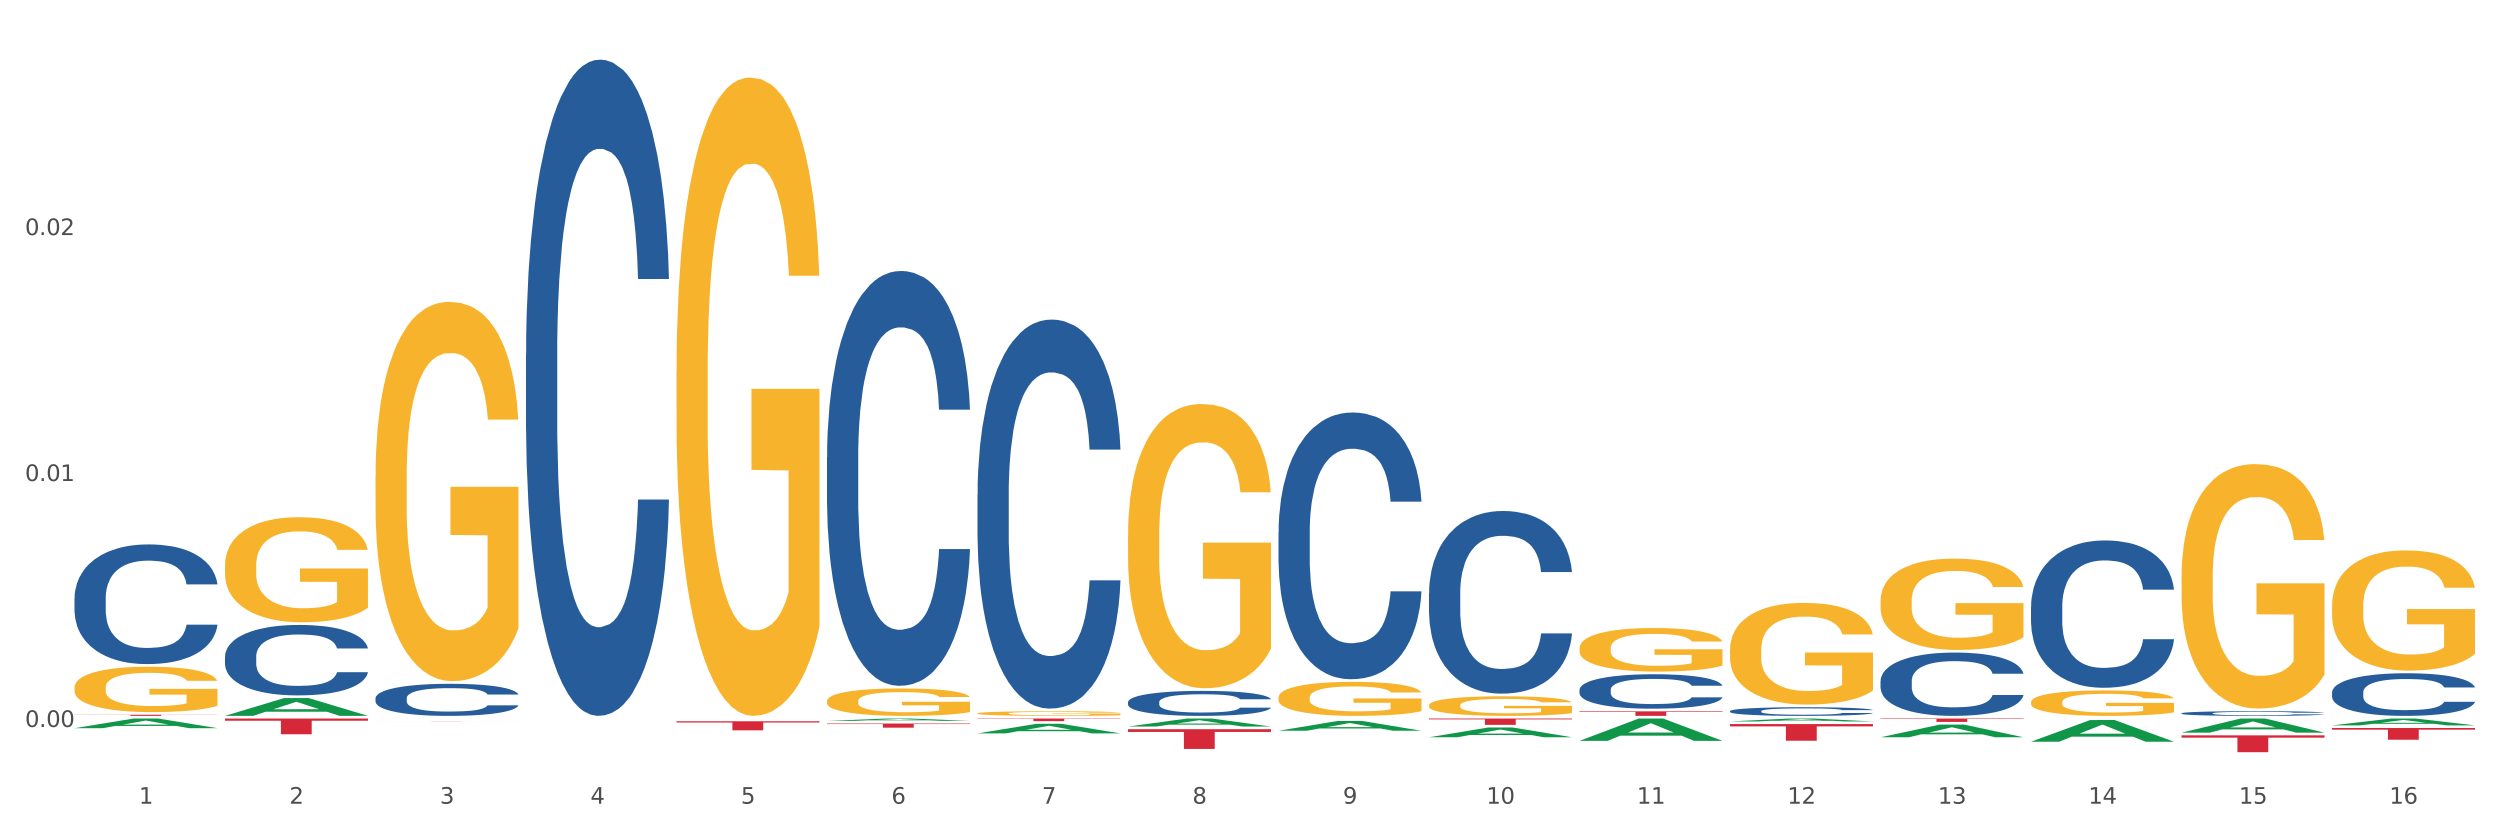 <?xml version="1.0" encoding="utf-8" standalone="no"?>
<!DOCTYPE svg PUBLIC "-//W3C//DTD SVG 1.1//EN"
  "http://www.w3.org/Graphics/SVG/1.1/DTD/svg11.dtd">
<svg xmlns:xlink="http://www.w3.org/1999/xlink" width="1080pt" height="360pt" viewBox="0 0 1080 360" xmlns="http://www.w3.org/2000/svg" version="1.1">
 <rect x="0" y="0" width="1080" height="360" fill="#333333" stroke="none"/>
 <defs>
  <style type="text/css">*{stroke-linejoin: round; stroke-linecap: butt}</style>
 </defs>
 <g id="figure_1">
  <g id="patch_1">
   <path d="M 0 360 
L 1080 360 
L 1080 0 
L 0 0 
z
" style="fill: #ffffff; stroke: #ffffff; stroke-linejoin: miter"/>
  </g>
  <g id="axes_1">
   <g id="matplotlib.axis_1">
    <g id="xtick_1">
     <g id="text_1">
      <!-- 1 -->
      <g style="fill: #4d4d4d" transform="translate(60.004 347.204) scale(0.096 -0.096)">
       <defs>
        <path id="DejaVuSans-31" d="M 794 531 
L 1825 531 
L 1825 4091 
L 703 3866 
L 703 4441 
L 1819 4666 
L 2450 4666 
L 2450 531 
L 3481 531 
L 3481 0 
L 794 0 
L 794 531 
z
" transform="scale(0.016)"/>
       </defs>
       <use xlink:href="#DejaVuSans-31"/>
      </g>
     </g>
    </g>
    <g id="xtick_2">
     <g id="text_2">
      <!-- 2 -->
      <g style="fill: #4d4d4d" transform="translate(125.021 347.204) scale(0.096 -0.096)">
       <defs>
        <path id="DejaVuSans-32" d="M 1228 531 
L 3431 531 
L 3431 0 
L 469 0 
L 469 531 
Q 828 903 1448 1529 
Q 2069 2156 2228 2338 
Q 2531 2678 2651 2914 
Q 2772 3150 2772 3378 
Q 2772 3750 2511 3984 
Q 2250 4219 1831 4219 
Q 1534 4219 1204 4116 
Q 875 4013 500 3803 
L 500 4441 
Q 881 4594 1212 4672 
Q 1544 4750 1819 4750 
Q 2544 4750 2975 4387 
Q 3406 4025 3406 3419 
Q 3406 3131 3298 2873 
Q 3191 2616 2906 2266 
Q 2828 2175 2409 1742 
Q 1991 1309 1228 531 
z
" transform="scale(0.016)"/>
       </defs>
       <use xlink:href="#DejaVuSans-32"/>
      </g>
     </g>
    </g>
    <g id="xtick_3">
     <g id="text_3">
      <!-- 3 -->
      <g style="fill: #4d4d4d" transform="translate(190.039 347.204) scale(0.096 -0.096)">
       <defs>
        <path id="DejaVuSans-33" d="M 2597 2516 
Q 3050 2419 3304 2112 
Q 3559 1806 3559 1356 
Q 3559 666 3084 287 
Q 2609 -91 1734 -91 
Q 1441 -91 1130 -33 
Q 819 25 488 141 
L 488 750 
Q 750 597 1062 519 
Q 1375 441 1716 441 
Q 2309 441 2620 675 
Q 2931 909 2931 1356 
Q 2931 1769 2642 2001 
Q 2353 2234 1838 2234 
L 1294 2234 
L 1294 2753 
L 1863 2753 
Q 2328 2753 2575 2939 
Q 2822 3125 2822 3475 
Q 2822 3834 2567 4026 
Q 2313 4219 1838 4219 
Q 1578 4219 1281 4162 
Q 984 4106 628 3988 
L 628 4550 
Q 988 4650 1302 4700 
Q 1616 4750 1894 4750 
Q 2613 4750 3031 4423 
Q 3450 4097 3450 3541 
Q 3450 3153 3228 2886 
Q 3006 2619 2597 2516 
z
" transform="scale(0.016)"/>
       </defs>
       <use xlink:href="#DejaVuSans-33"/>
      </g>
     </g>
    </g>
    <g id="xtick_4">
     <g id="text_4">
      <!-- 4 -->
      <g style="fill: #4d4d4d" transform="translate(255.056 347.204) scale(0.096 -0.096)">
       <defs>
        <path id="DejaVuSans-34" d="M 2419 4116 
L 825 1625 
L 2419 1625 
L 2419 4116 
z
M 2253 4666 
L 3047 4666 
L 3047 1625 
L 3713 1625 
L 3713 1100 
L 3047 1100 
L 3047 0 
L 2419 0 
L 2419 1100 
L 313 1100 
L 313 1709 
L 2253 4666 
z
" transform="scale(0.016)"/>
       </defs>
       <use xlink:href="#DejaVuSans-34"/>
      </g>
     </g>
    </g>
    <g id="xtick_5">
     <g id="text_5">
      <!-- 5 -->
      <g style="fill: #4d4d4d" transform="translate(320.073 347.204) scale(0.096 -0.096)">
       <defs>
        <path id="DejaVuSans-35" d="M 691 4666 
L 3169 4666 
L 3169 4134 
L 1269 4134 
L 1269 2991 
Q 1406 3038 1543 3061 
Q 1681 3084 1819 3084 
Q 2600 3084 3056 2656 
Q 3513 2228 3513 1497 
Q 3513 744 3044 326 
Q 2575 -91 1722 -91 
Q 1428 -91 1123 -41 
Q 819 9 494 109 
L 494 744 
Q 775 591 1075 516 
Q 1375 441 1709 441 
Q 2250 441 2565 725 
Q 2881 1009 2881 1497 
Q 2881 1984 2565 2268 
Q 2250 2553 1709 2553 
Q 1456 2553 1204 2497 
Q 953 2441 691 2322 
L 691 4666 
z
" transform="scale(0.016)"/>
       </defs>
       <use xlink:href="#DejaVuSans-35"/>
      </g>
     </g>
    </g>
    <g id="xtick_6">
     <g id="text_6">
      <!-- 6 -->
      <g style="fill: #4d4d4d" transform="translate(385.09 347.204) scale(0.096 -0.096)">
       <defs>
        <path id="DejaVuSans-36" d="M 2113 2584 
Q 1688 2584 1439 2293 
Q 1191 2003 1191 1497 
Q 1191 994 1439 701 
Q 1688 409 2113 409 
Q 2538 409 2786 701 
Q 3034 994 3034 1497 
Q 3034 2003 2786 2293 
Q 2538 2584 2113 2584 
z
M 3366 4563 
L 3366 3988 
Q 3128 4100 2886 4159 
Q 2644 4219 2406 4219 
Q 1781 4219 1451 3797 
Q 1122 3375 1075 2522 
Q 1259 2794 1537 2939 
Q 1816 3084 2150 3084 
Q 2853 3084 3261 2657 
Q 3669 2231 3669 1497 
Q 3669 778 3244 343 
Q 2819 -91 2113 -91 
Q 1303 -91 875 529 
Q 447 1150 447 2328 
Q 447 3434 972 4092 
Q 1497 4750 2381 4750 
Q 2619 4750 2861 4703 
Q 3103 4656 3366 4563 
z
" transform="scale(0.016)"/>
       </defs>
       <use xlink:href="#DejaVuSans-36"/>
      </g>
     </g>
    </g>
    <g id="xtick_7">
     <g id="text_7">
      <!-- 7 -->
      <g style="fill: #4d4d4d" transform="translate(450.108 347.204) scale(0.096 -0.096)">
       <defs>
        <path id="DejaVuSans-37" d="M 525 4666 
L 3525 4666 
L 3525 4397 
L 1831 0 
L 1172 0 
L 2766 4134 
L 525 4134 
L 525 4666 
z
" transform="scale(0.016)"/>
       </defs>
       <use xlink:href="#DejaVuSans-37"/>
      </g>
     </g>
    </g>
    <g id="xtick_8">
     <g id="text_8">
      <!-- 8 -->
      <g style="fill: #4d4d4d" transform="translate(515.125 347.204) scale(0.096 -0.096)">
       <defs>
        <path id="DejaVuSans-38" d="M 2034 2216 
Q 1584 2216 1326 1975 
Q 1069 1734 1069 1313 
Q 1069 891 1326 650 
Q 1584 409 2034 409 
Q 2484 409 2743 651 
Q 3003 894 3003 1313 
Q 3003 1734 2745 1975 
Q 2488 2216 2034 2216 
z
M 1403 2484 
Q 997 2584 770 2862 
Q 544 3141 544 3541 
Q 544 4100 942 4425 
Q 1341 4750 2034 4750 
Q 2731 4750 3128 4425 
Q 3525 4100 3525 3541 
Q 3525 3141 3298 2862 
Q 3072 2584 2669 2484 
Q 3125 2378 3379 2068 
Q 3634 1759 3634 1313 
Q 3634 634 3220 271 
Q 2806 -91 2034 -91 
Q 1263 -91 848 271 
Q 434 634 434 1313 
Q 434 1759 690 2068 
Q 947 2378 1403 2484 
z
M 1172 3481 
Q 1172 3119 1398 2916 
Q 1625 2713 2034 2713 
Q 2441 2713 2670 2916 
Q 2900 3119 2900 3481 
Q 2900 3844 2670 4047 
Q 2441 4250 2034 4250 
Q 1625 4250 1398 4047 
Q 1172 3844 1172 3481 
z
" transform="scale(0.016)"/>
       </defs>
       <use xlink:href="#DejaVuSans-38"/>
      </g>
     </g>
    </g>
    <g id="xtick_9">
     <g id="text_9">
      <!-- 9 -->
      <g style="fill: #4d4d4d" transform="translate(580.142 347.204) scale(0.096 -0.096)">
       <defs>
        <path id="DejaVuSans-39" d="M 703 97 
L 703 672 
Q 941 559 1184 500 
Q 1428 441 1663 441 
Q 2288 441 2617 861 
Q 2947 1281 2994 2138 
Q 2813 1869 2534 1725 
Q 2256 1581 1919 1581 
Q 1219 1581 811 2004 
Q 403 2428 403 3163 
Q 403 3881 828 4315 
Q 1253 4750 1959 4750 
Q 2769 4750 3195 4129 
Q 3622 3509 3622 2328 
Q 3622 1225 3098 567 
Q 2575 -91 1691 -91 
Q 1453 -91 1209 -44 
Q 966 3 703 97 
z
M 1959 2075 
Q 2384 2075 2632 2365 
Q 2881 2656 2881 3163 
Q 2881 3666 2632 3958 
Q 2384 4250 1959 4250 
Q 1534 4250 1286 3958 
Q 1038 3666 1038 3163 
Q 1038 2656 1286 2365 
Q 1534 2075 1959 2075 
z
" transform="scale(0.016)"/>
       </defs>
       <use xlink:href="#DejaVuSans-39"/>
      </g>
     </g>
    </g>
    <g id="xtick_10">
     <g id="text_10">
      <!-- 10 -->
      <g style="fill: #4d4d4d" transform="translate(642.105 347.204) scale(0.096 -0.096)">
       <defs>
        <path id="DejaVuSans-30" d="M 2034 4250 
Q 1547 4250 1301 3770 
Q 1056 3291 1056 2328 
Q 1056 1369 1301 889 
Q 1547 409 2034 409 
Q 2525 409 2770 889 
Q 3016 1369 3016 2328 
Q 3016 3291 2770 3770 
Q 2525 4250 2034 4250 
z
M 2034 4750 
Q 2819 4750 3233 4129 
Q 3647 3509 3647 2328 
Q 3647 1150 3233 529 
Q 2819 -91 2034 -91 
Q 1250 -91 836 529 
Q 422 1150 422 2328 
Q 422 3509 836 4129 
Q 1250 4750 2034 4750 
z
" transform="scale(0.016)"/>
       </defs>
       <use xlink:href="#DejaVuSans-31"/>
       <use xlink:href="#DejaVuSans-30" transform="translate(63.623 0)"/>
      </g>
     </g>
    </g>
    <g id="xtick_11">
     <g id="text_11">
      <!-- 11 -->
      <g style="fill: #4d4d4d" transform="translate(707.123 347.204) scale(0.096 -0.096)">
       <use xlink:href="#DejaVuSans-31"/>
       <use xlink:href="#DejaVuSans-31" transform="translate(63.623 0)"/>
      </g>
     </g>
    </g>
    <g id="xtick_12">
     <g id="text_12">
      <!-- 12 -->
      <g style="fill: #4d4d4d" transform="translate(772.14 347.204) scale(0.096 -0.096)">
       <use xlink:href="#DejaVuSans-31"/>
       <use xlink:href="#DejaVuSans-32" transform="translate(63.623 0)"/>
      </g>
     </g>
    </g>
    <g id="xtick_13">
     <g id="text_13">
      <!-- 13 -->
      <g style="fill: #4d4d4d" transform="translate(837.157 347.204) scale(0.096 -0.096)">
       <use xlink:href="#DejaVuSans-31"/>
       <use xlink:href="#DejaVuSans-33" transform="translate(63.623 0)"/>
      </g>
     </g>
    </g>
    <g id="xtick_14">
     <g id="text_14">
      <!-- 14 -->
      <g style="fill: #4d4d4d" transform="translate(902.174 347.204) scale(0.096 -0.096)">
       <use xlink:href="#DejaVuSans-31"/>
       <use xlink:href="#DejaVuSans-34" transform="translate(63.623 0)"/>
      </g>
     </g>
    </g>
    <g id="xtick_15">
     <g id="text_15">
      <!-- 15 -->
      <g style="fill: #4d4d4d" transform="translate(967.192 347.204) scale(0.096 -0.096)">
       <use xlink:href="#DejaVuSans-31"/>
       <use xlink:href="#DejaVuSans-35" transform="translate(63.623 0)"/>
      </g>
     </g>
    </g>
    <g id="xtick_16">
     <g id="text_16">
      <!-- 16 -->
      <g style="fill: #4d4d4d" transform="translate(1032.209 347.204) scale(0.096 -0.096)">
       <use xlink:href="#DejaVuSans-31"/>
       <use xlink:href="#DejaVuSans-36" transform="translate(63.623 0)"/>
      </g>
     </g>
    </g>
    <g id="xtick_17"/>
    <g id="xtick_18"/>
    <g id="xtick_19"/>
    <g id="xtick_20"/>
    <g id="xtick_21"/>
    <g id="xtick_22"/>
    <g id="xtick_23"/>
    <g id="xtick_24"/>
    <g id="xtick_25"/>
    <g id="xtick_26"/>
    <g id="xtick_27"/>
    <g id="xtick_28"/>
    <g id="xtick_29"/>
    <g id="xtick_30"/>
    <g id="xtick_31"/>
   </g>
   <g id="matplotlib.axis_2">
    <g id="ytick_1">
     <g id="text_17">
      <!-- 0.00 -->
      <g style="fill: #4d4d4d" transform="translate(10.8 314.046) scale(0.096 -0.096)">
       <defs>
        <path id="DejaVuSans-2e" d="M 684 794 
L 1344 794 
L 1344 0 
L 684 0 
L 684 794 
z
" transform="scale(0.016)"/>
       </defs>
       <use xlink:href="#DejaVuSans-30"/>
       <use xlink:href="#DejaVuSans-2e" transform="translate(63.623 0)"/>
       <use xlink:href="#DejaVuSans-30" transform="translate(95.41 0)"/>
       <use xlink:href="#DejaVuSans-30" transform="translate(159.033 0)"/>
      </g>
     </g>
    </g>
    <g id="ytick_2">
     <g id="text_18">
      <!-- 0.01 -->
      <g style="fill: #4d4d4d" transform="translate(10.8 207.804) scale(0.096 -0.096)">
       <use xlink:href="#DejaVuSans-30"/>
       <use xlink:href="#DejaVuSans-2e" transform="translate(63.623 0)"/>
       <use xlink:href="#DejaVuSans-30" transform="translate(95.41 0)"/>
       <use xlink:href="#DejaVuSans-31" transform="translate(159.033 0)"/>
      </g>
     </g>
    </g>
    <g id="ytick_3">
     <g id="text_19">
      <!-- 0.02 -->
      <g style="fill: #4d4d4d" transform="translate(10.8 101.562) scale(0.096 -0.096)">
       <use xlink:href="#DejaVuSans-30"/>
       <use xlink:href="#DejaVuSans-2e" transform="translate(63.623 0)"/>
       <use xlink:href="#DejaVuSans-30" transform="translate(95.41 0)"/>
       <use xlink:href="#DejaVuSans-32" transform="translate(159.033 0)"/>
      </g>
     </g>
    </g>
    <g id="ytick_4"/>
    <g id="ytick_5"/>
    <g id="ytick_6"/>
   </g>
   <g id="PolyCollection_1">
    <path d="M 32.175 314.575 
L 32.239 314.571 
L 57.709 310.402 
L 68.28 310.398 
L 93.941 314.582 
L 81.715 314.582 
L 76.176 313.608 
L 49.877 313.608 
L 49.686 313.624 
L 44.337 314.582 
L 32.175 314.582 
L 32.175 314.575 
L 53.188 313.027 
L 72.864 313.023 
L 63.122 311.29 
L 62.995 311.282 
L 62.867 311.294 
L 53.125 313.023 
L 53.188 313.027 
L 32.175 314.575 
z
" clip-path="url(#p239e43b144)" style="fill: #109648"/>
    <path d="M 487.296 303.315 
L 487.369 303.305 
L 487.369 303.029 
L 487.588 302.655 
L 488.391 301.965 
L 489.413 301.442 
L 491.165 300.831 
L 492.114 300.575 
L 493.356 300.289 
L 495.911 299.825 
L 498.831 299.431 
L 500.876 299.214 
L 502.409 299.076 
L 505.84 298.83 
L 507.811 298.721 
L 509.856 298.633 
L 511.608 298.573 
L 514.528 298.504 
L 516.865 298.475 
L 519.566 298.465 
L 521.829 298.475 
L 524.823 298.514 
L 529.203 298.633 
L 530.883 298.702 
L 533.146 298.82 
L 535.482 298.978 
L 537.38 299.135 
L 539.571 299.362 
L 541.834 299.658 
L 544.024 300.032 
L 545.558 300.378 
L 546.799 300.742 
L 547.894 301.186 
L 548.697 301.669 
L 549.062 302.073 
L 535.701 302.073 
L 535.336 301.708 
L 534.606 301.314 
L 533.876 301.048 
L 533.073 300.831 
L 531.832 300.585 
L 530.737 300.427 
L 528.911 300.24 
L 527.232 300.121 
L 525.845 300.052 
L 524.166 299.993 
L 520.588 299.934 
L 518.033 299.934 
L 516.427 299.954 
L 514.455 300.003 
L 512.776 300.072 
L 510.805 300.19 
L 509.272 300.318 
L 507.738 300.486 
L 506.862 300.604 
L 505.548 300.821 
L 504.672 300.999 
L 503.504 301.304 
L 502.847 301.521 
L 501.679 302.083 
L 501.168 302.497 
L 500.949 302.783 
L 500.803 303.098 
L 500.803 304.636 
L 501.241 305.326 
L 501.606 305.622 
L 502.19 305.957 
L 503.285 306.391 
L 504.891 306.815 
L 506.57 307.121 
L 507.957 307.308 
L 509.272 307.446 
L 510.586 307.554 
L 512.192 307.653 
L 513.506 307.712 
L 515.478 307.771 
L 517.814 307.801 
L 519.639 307.801 
L 523.363 307.752 
L 525.042 307.702 
L 526.648 307.633 
L 528.4 307.525 
L 529.787 307.407 
L 530.591 307.318 
L 531.905 307.131 
L 532.927 306.933 
L 533.803 306.707 
L 534.387 306.509 
L 535.044 306.214 
L 535.555 305.879 
L 535.701 305.701 
L 549.062 305.701 
L 548.77 306.056 
L 548.259 306.401 
L 547.237 306.864 
L 546.434 307.131 
L 545.193 307.456 
L 543.878 307.732 
L 542.053 308.037 
L 540.374 308.264 
L 538.622 308.461 
L 536.723 308.639 
L 533.292 308.885 
L 532.051 308.954 
L 529.422 309.073 
L 527.378 309.142 
L 524.385 309.211 
L 521.318 309.25 
L 518.106 309.26 
L 515.258 309.24 
L 512.119 309.181 
L 510.148 309.122 
L 507.957 309.033 
L 505.402 308.895 
L 502.993 308.728 
L 500.73 308.53 
L 498.612 308.304 
L 496.641 308.047 
L 494.086 307.623 
L 492.187 307.209 
L 490.8 306.825 
L 489.851 306.5 
L 488.902 306.086 
L 488.391 305.8 
L 487.588 305.11 
L 487.296 304.469 
L 487.296 303.315 
z
" clip-path="url(#p239e43b144)" style="fill: #255c99"/>
    <path d="M 32.175 297.084 
L 32.248 297.067 
L 32.248 296.422 
L 32.394 295.868 
L 33.123 294.525 
L 34.217 293.416 
L 35.019 292.825 
L 35.821 292.342 
L 36.769 291.859 
L 37.936 291.358 
L 40.051 290.624 
L 41.363 290.248 
L 42.968 289.855 
L 45.885 289.282 
L 47.999 288.96 
L 50.187 288.691 
L 53.76 288.369 
L 56.094 288.226 
L 58.573 288.119 
L 61.563 288.047 
L 63.824 288.029 
L 68.783 288.083 
L 73.012 288.244 
L 75.054 288.369 
L 77.679 288.584 
L 79.065 288.727 
L 81.326 289.013 
L 83.659 289.389 
L 85.263 289.711 
L 87.67 290.32 
L 89.493 290.928 
L 91.17 291.68 
L 92.045 292.199 
L 92.702 292.682 
L 93.285 293.237 
L 93.868 294.114 
L 80.742 294.114 
L 80.232 293.487 
L 79.43 292.897 
L 78.263 292.324 
L 77.242 291.966 
L 75.492 291.519 
L 73.887 291.233 
L 72.21 291.018 
L 70.168 290.839 
L 68.564 290.749 
L 66.303 290.678 
L 61.855 290.696 
L 58.865 290.839 
L 56.823 291.018 
L 55.511 291.179 
L 54.344 291.358 
L 53.031 291.608 
L 51.5 291.984 
L 50.406 292.324 
L 49.312 292.754 
L 48.437 293.183 
L 47.635 293.684 
L 46.979 294.221 
L 46.468 294.776 
L 46.031 295.456 
L 45.666 296.583 
L 45.666 299.035 
L 45.812 299.59 
L 46.176 300.324 
L 46.614 300.878 
L 47.343 301.541 
L 47.999 301.988 
L 49.239 302.632 
L 50.625 303.169 
L 51.719 303.509 
L 52.812 303.795 
L 54.708 304.189 
L 56.823 304.511 
L 58.646 304.708 
L 61.126 304.887 
L 62.803 304.959 
L 64.261 304.994 
L 67.835 304.994 
L 70.387 304.941 
L 73.231 304.815 
L 75.419 304.654 
L 77.242 304.458 
L 79.284 304.135 
L 80.596 303.831 
L 80.596 300.091 
L 64.553 300.073 
L 64.553 297.586 
L 93.941 297.586 
L 93.941 304.887 
L 92.702 305.263 
L 91.316 305.603 
L 89.858 305.907 
L 87.67 306.283 
L 85.045 306.641 
L 82.711 306.891 
L 80.232 307.106 
L 77.315 307.303 
L 73.523 307.482 
L 71.189 307.554 
L 68.272 307.607 
L 64.845 307.625 
L 61.855 307.589 
L 58.938 307.5 
L 55.875 307.339 
L 52.885 307.106 
L 50.625 306.874 
L 48.364 306.587 
L 45.958 306.211 
L 44.062 305.853 
L 42.603 305.531 
L 40.999 305.12 
L 39.249 304.583 
L 37.936 304.1 
L 36.769 303.599 
L 35.529 302.954 
L 34.654 302.4 
L 33.779 301.702 
L 33.269 301.183 
L 32.685 300.377 
L 32.248 299.25 
L 32.175 297.084 
z
" clip-path="url(#p239e43b144)" style="fill: #f7b32b"/>
    <path d="M 357.261 197.588 
L 357.334 197.424 
L 357.334 192.842 
L 357.553 186.622 
L 358.356 175.166 
L 359.378 166.492 
L 361.131 156.345 
L 362.08 152.089 
L 363.321 147.343 
L 365.876 139.651 
L 368.797 133.104 
L 370.841 129.504 
L 372.374 127.212 
L 375.806 123.121 
L 377.777 121.321 
L 379.821 119.848 
L 381.574 118.866 
L 384.494 117.72 
L 386.83 117.229 
L 389.532 117.065 
L 391.795 117.229 
L 394.788 117.884 
L 399.169 119.848 
L 400.848 120.993 
L 403.111 122.957 
L 405.448 125.576 
L 407.346 128.194 
L 409.536 131.959 
L 411.8 136.869 
L 413.99 143.088 
L 415.523 148.816 
L 416.764 154.872 
L 417.859 162.237 
L 418.663 170.256 
L 419.028 176.966 
L 405.667 176.966 
L 405.302 170.911 
L 404.572 164.364 
L 403.842 159.945 
L 403.038 156.345 
L 401.797 152.253 
L 400.702 149.634 
L 398.877 146.525 
L 397.198 144.561 
L 395.81 143.415 
L 394.131 142.433 
L 390.554 141.451 
L 387.998 141.451 
L 386.392 141.779 
L 384.421 142.597 
L 382.742 143.743 
L 380.77 145.706 
L 379.237 147.834 
L 377.704 150.616 
L 376.828 152.58 
L 375.514 156.181 
L 374.638 159.127 
L 373.469 164.201 
L 372.812 167.801 
L 371.644 177.13 
L 371.133 184.004 
L 370.914 188.75 
L 370.768 193.987 
L 370.768 219.519 
L 371.206 230.975 
L 371.571 235.885 
L 372.155 241.45 
L 373.25 248.651 
L 374.857 255.689 
L 376.536 260.762 
L 377.923 263.872 
L 379.237 266.163 
L 380.551 267.963 
L 382.158 269.6 
L 383.472 270.582 
L 385.443 271.564 
L 387.779 272.055 
L 389.605 272.055 
L 393.328 271.237 
L 395.007 270.418 
L 396.614 269.273 
L 398.366 267.472 
L 399.753 265.508 
L 400.556 264.035 
L 401.87 260.926 
L 402.892 257.653 
L 403.769 253.888 
L 404.353 250.615 
L 405.01 245.705 
L 405.521 240.14 
L 405.667 237.195 
L 419.028 237.195 
L 418.736 243.086 
L 418.224 248.815 
L 417.202 256.507 
L 416.399 260.926 
L 415.158 266.327 
L 413.844 270.909 
L 412.019 275.983 
L 410.339 279.747 
L 408.587 283.02 
L 406.689 285.966 
L 403.257 290.058 
L 402.016 291.204 
L 399.388 293.168 
L 397.344 294.313 
L 394.35 295.459 
L 391.284 296.113 
L 388.071 296.277 
L 385.224 295.95 
L 382.085 294.968 
L 380.113 293.986 
L 377.923 292.513 
L 375.368 290.222 
L 372.958 287.439 
L 370.695 284.166 
L 368.578 280.402 
L 366.606 276.147 
L 364.051 269.109 
L 362.153 262.235 
L 360.766 255.852 
L 359.817 250.451 
L 358.867 243.577 
L 358.356 238.831 
L 357.553 227.375 
L 357.261 216.737 
L 357.261 197.588 
z
" clip-path="url(#p239e43b144)" style="fill: #255c99"/>
    <path d="M 227.227 153.141 
L 227.3 152.882 
L 227.3 145.632 
L 227.519 135.794 
L 228.322 117.671 
L 229.344 103.949 
L 231.096 87.897 
L 232.045 81.165 
L 233.287 73.657 
L 235.842 61.488 
L 238.762 51.132 
L 240.807 45.436 
L 242.34 41.812 
L 245.771 35.339 
L 247.743 32.491 
L 249.787 30.161 
L 251.539 28.607 
L 254.459 26.795 
L 256.796 26.018 
L 259.497 25.759 
L 261.76 26.018 
L 264.754 27.054 
L 269.134 30.161 
L 270.814 31.973 
L 273.077 35.08 
L 275.413 39.223 
L 277.312 43.365 
L 279.502 49.32 
L 281.765 57.087 
L 283.955 66.925 
L 285.489 75.987 
L 286.73 85.566 
L 287.825 97.217 
L 288.628 109.903 
L 288.993 120.519 
L 275.632 120.519 
L 275.267 110.939 
L 274.537 100.583 
L 273.807 93.592 
L 273.004 87.897 
L 271.763 81.424 
L 270.668 77.281 
L 268.842 72.362 
L 267.163 69.255 
L 265.776 67.443 
L 264.097 65.89 
L 260.519 64.336 
L 257.964 64.336 
L 256.358 64.854 
L 254.386 66.149 
L 252.707 67.961 
L 250.736 71.068 
L 249.203 74.434 
L 247.669 78.835 
L 246.793 81.942 
L 245.479 87.638 
L 244.603 92.298 
L 243.435 100.324 
L 242.778 106.02 
L 241.61 120.777 
L 241.099 131.651 
L 240.88 139.16 
L 240.734 147.445 
L 240.734 187.834 
L 241.172 205.957 
L 241.537 213.724 
L 242.121 222.527 
L 243.216 233.919 
L 244.822 245.052 
L 246.501 253.078 
L 247.889 257.997 
L 249.203 261.621 
L 250.517 264.469 
L 252.123 267.058 
L 253.437 268.612 
L 255.409 270.165 
L 257.745 270.942 
L 259.57 270.942 
L 263.294 269.648 
L 264.973 268.353 
L 266.579 266.541 
L 268.331 263.693 
L 269.718 260.586 
L 270.522 258.256 
L 271.836 253.337 
L 272.858 248.158 
L 273.734 242.204 
L 274.318 237.026 
L 274.975 229.258 
L 275.486 220.456 
L 275.632 215.795 
L 288.993 215.795 
L 288.701 225.116 
L 288.19 234.178 
L 287.168 246.346 
L 286.365 253.337 
L 285.124 261.88 
L 283.809 269.13 
L 281.984 277.156 
L 280.305 283.111 
L 278.553 288.289 
L 276.654 292.949 
L 273.223 299.422 
L 271.982 301.234 
L 269.353 304.341 
L 267.309 306.153 
L 264.316 307.965 
L 261.249 309.001 
L 258.037 309.26 
L 255.19 308.742 
L 252.05 307.189 
L 250.079 305.635 
L 247.889 303.305 
L 245.333 299.68 
L 242.924 295.279 
L 240.661 290.101 
L 238.543 284.146 
L 236.572 277.415 
L 234.017 266.282 
L 232.118 255.408 
L 230.731 245.311 
L 229.782 236.767 
L 228.833 225.893 
L 228.322 218.384 
L 227.519 200.261 
L 227.227 183.432 
L 227.227 153.141 
z
" clip-path="url(#p239e43b144)" style="fill: #255c99"/>
    <path d="M 162.209 301.63 
L 162.282 301.618 
L 162.282 301.263 
L 162.502 300.782 
L 163.305 299.897 
L 164.327 299.226 
L 166.079 298.442 
L 167.028 298.113 
L 168.269 297.746 
L 170.825 297.151 
L 173.745 296.645 
L 175.789 296.367 
L 177.323 296.189 
L 180.754 295.873 
L 182.725 295.734 
L 184.77 295.62 
L 186.522 295.544 
L 189.442 295.456 
L 191.778 295.418 
L 194.48 295.405 
L 196.743 295.418 
L 199.737 295.468 
L 204.117 295.62 
L 205.796 295.709 
L 208.06 295.86 
L 210.396 296.063 
L 212.294 296.265 
L 214.485 296.556 
L 216.748 296.936 
L 218.938 297.417 
L 220.471 297.86 
L 221.713 298.328 
L 222.808 298.897 
L 223.611 299.517 
L 223.976 300.036 
L 210.615 300.036 
L 210.25 299.568 
L 209.52 299.062 
L 208.79 298.72 
L 207.987 298.442 
L 206.746 298.125 
L 205.65 297.923 
L 203.825 297.682 
L 202.146 297.531 
L 200.759 297.442 
L 199.079 297.366 
L 195.502 297.29 
L 192.947 297.29 
L 191.34 297.316 
L 189.369 297.379 
L 187.69 297.467 
L 185.719 297.619 
L 184.185 297.784 
L 182.652 297.999 
L 181.776 298.151 
L 180.462 298.429 
L 179.586 298.657 
L 178.418 299.049 
L 177.761 299.327 
L 176.592 300.049 
L 176.081 300.58 
L 175.862 300.947 
L 175.716 301.352 
L 175.716 303.326 
L 176.154 304.211 
L 176.519 304.591 
L 177.104 305.021 
L 178.199 305.578 
L 179.805 306.122 
L 181.484 306.514 
L 182.871 306.755 
L 184.185 306.932 
L 185.5 307.071 
L 187.106 307.197 
L 188.42 307.273 
L 190.391 307.349 
L 192.728 307.387 
L 194.553 307.387 
L 198.276 307.324 
L 199.956 307.261 
L 201.562 307.172 
L 203.314 307.033 
L 204.701 306.881 
L 205.504 306.767 
L 206.819 306.527 
L 207.841 306.274 
L 208.717 305.983 
L 209.301 305.73 
L 209.958 305.35 
L 210.469 304.92 
L 210.615 304.692 
L 223.976 304.692 
L 223.684 305.148 
L 223.173 305.591 
L 222.151 306.185 
L 221.348 306.527 
L 220.106 306.944 
L 218.792 307.299 
L 216.967 307.691 
L 215.288 307.982 
L 213.535 308.235 
L 211.637 308.463 
L 208.206 308.779 
L 206.965 308.868 
L 204.336 309.02 
L 202.292 309.108 
L 199.299 309.197 
L 196.232 309.247 
L 193.02 309.26 
L 190.172 309.235 
L 187.033 309.159 
L 185.062 309.083 
L 182.871 308.969 
L 180.316 308.792 
L 177.907 308.577 
L 175.643 308.324 
L 173.526 308.033 
L 171.555 307.704 
L 168.999 307.16 
L 167.101 306.628 
L 165.714 306.135 
L 164.765 305.717 
L 163.816 305.186 
L 163.305 304.819 
L 162.502 303.933 
L 162.209 303.111 
L 162.209 301.63 
z
" clip-path="url(#p239e43b144)" style="fill: #255c99"/>
    <path d="M 97.192 283.652 
L 97.265 283.624 
L 97.265 282.846 
L 97.484 281.789 
L 98.287 279.844 
L 99.31 278.371 
L 101.062 276.648 
L 102.011 275.925 
L 103.252 275.119 
L 105.807 273.813 
L 108.728 272.701 
L 110.772 272.09 
L 112.305 271.701 
L 115.737 271.006 
L 117.708 270.7 
L 119.752 270.45 
L 121.505 270.283 
L 124.425 270.089 
L 126.761 270.006 
L 129.463 269.978 
L 131.726 270.006 
L 134.719 270.117 
L 139.1 270.45 
L 140.779 270.645 
L 143.042 270.978 
L 145.379 271.423 
L 147.277 271.868 
L 149.467 272.507 
L 151.731 273.341 
L 153.921 274.397 
L 155.454 275.369 
L 156.695 276.398 
L 157.79 277.648 
L 158.594 279.01 
L 158.959 280.15 
L 145.598 280.15 
L 145.233 279.121 
L 144.503 278.01 
L 143.773 277.259 
L 142.969 276.648 
L 141.728 275.953 
L 140.633 275.508 
L 138.808 274.98 
L 137.129 274.647 
L 135.741 274.452 
L 134.062 274.286 
L 130.485 274.119 
L 127.929 274.119 
L 126.323 274.174 
L 124.352 274.313 
L 122.673 274.508 
L 120.701 274.841 
L 119.168 275.203 
L 117.635 275.675 
L 116.759 276.009 
L 115.445 276.62 
L 114.569 277.12 
L 113.4 277.982 
L 112.743 278.593 
L 111.575 280.178 
L 111.064 281.345 
L 110.845 282.151 
L 110.699 283.04 
L 110.699 287.376 
L 111.137 289.321 
L 111.502 290.155 
L 112.086 291.1 
L 113.181 292.323 
L 114.788 293.518 
L 116.467 294.379 
L 117.854 294.907 
L 119.168 295.297 
L 120.482 295.602 
L 122.089 295.88 
L 123.403 296.047 
L 125.374 296.214 
L 127.71 296.297 
L 129.536 296.297 
L 133.259 296.158 
L 134.938 296.019 
L 136.545 295.825 
L 138.297 295.519 
L 139.684 295.185 
L 140.487 294.935 
L 141.801 294.407 
L 142.823 293.851 
L 143.7 293.212 
L 144.284 292.656 
L 144.941 291.823 
L 145.452 290.878 
L 145.598 290.377 
L 158.959 290.377 
L 158.667 291.378 
L 158.156 292.351 
L 157.133 293.657 
L 156.33 294.407 
L 155.089 295.324 
L 153.775 296.103 
L 151.95 296.964 
L 150.27 297.603 
L 148.518 298.159 
L 146.62 298.659 
L 143.188 299.354 
L 141.947 299.549 
L 139.319 299.882 
L 137.275 300.077 
L 134.281 300.271 
L 131.215 300.383 
L 128.002 300.41 
L 125.155 300.355 
L 122.016 300.188 
L 120.044 300.021 
L 117.854 299.771 
L 115.299 299.382 
L 112.889 298.91 
L 110.626 298.354 
L 108.509 297.715 
L 106.538 296.992 
L 103.982 295.797 
L 102.084 294.63 
L 100.697 293.546 
L 99.748 292.629 
L 98.798 291.461 
L 98.287 290.655 
L 97.484 288.71 
L 97.192 286.903 
L 97.192 283.652 
z
" clip-path="url(#p239e43b144)" style="fill: #255c99"/>
    <path d="M 32.175 258.416 
L 32.248 258.369 
L 32.248 257.047 
L 32.467 255.253 
L 33.27 251.947 
L 34.292 249.445 
L 36.045 246.517 
L 36.994 245.289 
L 38.235 243.92 
L 40.79 241.7 
L 43.711 239.811 
L 45.755 238.773 
L 47.288 238.112 
L 50.72 236.931 
L 52.691 236.412 
L 54.735 235.987 
L 56.487 235.703 
L 59.408 235.373 
L 61.744 235.231 
L 64.445 235.184 
L 66.709 235.231 
L 69.702 235.42 
L 74.083 235.987 
L 75.762 236.317 
L 78.025 236.884 
L 80.362 237.639 
L 82.26 238.395 
L 84.45 239.481 
L 86.713 240.898 
L 88.904 242.692 
L 90.437 244.345 
L 91.678 246.092 
L 92.773 248.217 
L 93.576 250.531 
L 93.941 252.467 
L 80.581 252.467 
L 80.216 250.719 
L 79.485 248.831 
L 78.755 247.556 
L 77.952 246.517 
L 76.711 245.336 
L 75.616 244.581 
L 73.791 243.684 
L 72.111 243.117 
L 70.724 242.786 
L 69.045 242.503 
L 65.468 242.22 
L 62.912 242.22 
L 61.306 242.314 
L 59.335 242.55 
L 57.655 242.881 
L 55.684 243.447 
L 54.151 244.061 
L 52.618 244.864 
L 51.742 245.431 
L 50.427 246.47 
L 49.551 247.32 
L 48.383 248.783 
L 47.726 249.822 
L 46.558 252.514 
L 46.047 254.497 
L 45.828 255.867 
L 45.682 257.378 
L 45.682 264.744 
L 46.12 268.05 
L 46.485 269.466 
L 47.069 271.072 
L 48.164 273.149 
L 49.77 275.18 
L 51.45 276.644 
L 52.837 277.541 
L 54.151 278.202 
L 55.465 278.721 
L 57.071 279.194 
L 58.386 279.477 
L 60.357 279.76 
L 62.693 279.902 
L 64.518 279.902 
L 68.242 279.666 
L 69.921 279.43 
L 71.527 279.099 
L 73.28 278.58 
L 74.667 278.013 
L 75.47 277.588 
L 76.784 276.691 
L 77.806 275.746 
L 78.682 274.66 
L 79.266 273.716 
L 79.923 272.299 
L 80.435 270.694 
L 80.581 269.844 
L 93.941 269.844 
L 93.649 271.544 
L 93.138 273.197 
L 92.116 275.416 
L 91.313 276.691 
L 90.072 278.249 
L 88.758 279.571 
L 86.932 281.035 
L 85.253 282.121 
L 83.501 283.066 
L 81.603 283.916 
L 78.171 285.096 
L 76.93 285.427 
L 74.302 285.993 
L 72.257 286.324 
L 69.264 286.654 
L 66.198 286.843 
L 62.985 286.891 
L 60.138 286.796 
L 56.998 286.513 
L 55.027 286.23 
L 52.837 285.805 
L 50.281 285.143 
L 47.872 284.341 
L 45.609 283.396 
L 43.492 282.31 
L 41.52 281.082 
L 38.965 279.052 
L 37.067 277.069 
L 35.679 275.227 
L 34.73 273.669 
L 33.781 271.686 
L 33.27 270.316 
L 32.467 267.011 
L 32.175 263.941 
L 32.175 258.416 
z
" clip-path="url(#p239e43b144)" style="fill: #255c99"/>
    <path d="M 32.175 308.764 
L 93.941 308.764 
L 93.941 308.833 
L 69.645 308.833 
L 69.645 309.26 
L 56.325 309.26 
L 56.325 308.833 
L 32.175 308.833 
L 32.175 308.764 
L 32.175 308.764 
z
" clip-path="url(#p239e43b144)" style="fill: #d62839"/>
    <path d="M 552.313 229.977 
L 552.386 229.872 
L 552.386 226.925 
L 552.605 222.927 
L 553.408 215.56 
L 554.43 209.983 
L 556.182 203.458 
L 557.132 200.722 
L 558.373 197.67 
L 560.928 192.724 
L 563.848 188.515 
L 565.893 186.199 
L 567.426 184.726 
L 570.857 182.095 
L 572.829 180.938 
L 574.873 179.99 
L 576.625 179.359 
L 579.546 178.622 
L 581.882 178.307 
L 584.583 178.201 
L 586.847 178.307 
L 589.84 178.728 
L 594.221 179.99 
L 595.9 180.727 
L 598.163 181.99 
L 600.499 183.674 
L 602.398 185.357 
L 604.588 187.778 
L 606.851 190.935 
L 609.042 194.934 
L 610.575 198.617 
L 611.816 202.511 
L 612.911 207.246 
L 613.714 212.403 
L 614.079 216.718 
L 600.718 216.718 
L 600.353 212.824 
L 599.623 208.615 
L 598.893 205.773 
L 598.09 203.458 
L 596.849 200.827 
L 595.754 199.143 
L 593.929 197.144 
L 592.249 195.881 
L 590.862 195.144 
L 589.183 194.513 
L 585.605 193.882 
L 583.05 193.882 
L 581.444 194.092 
L 579.473 194.618 
L 577.793 195.355 
L 575.822 196.618 
L 574.289 197.986 
L 572.756 199.775 
L 571.88 201.038 
L 570.565 203.353 
L 569.689 205.247 
L 568.521 208.509 
L 567.864 210.824 
L 566.696 216.823 
L 566.185 221.243 
L 565.966 224.295 
L 565.82 227.662 
L 565.82 244.079 
L 566.258 251.445 
L 566.623 254.602 
L 567.207 258.18 
L 568.302 262.811 
L 569.908 267.336 
L 571.588 270.598 
L 572.975 272.598 
L 574.289 274.071 
L 575.603 275.229 
L 577.209 276.281 
L 578.523 276.912 
L 580.495 277.544 
L 582.831 277.859 
L 584.656 277.859 
L 588.38 277.333 
L 590.059 276.807 
L 591.665 276.07 
L 593.418 274.913 
L 594.805 273.65 
L 595.608 272.703 
L 596.922 270.703 
L 597.944 268.599 
L 598.82 266.178 
L 599.404 264.074 
L 600.061 260.917 
L 600.572 257.339 
L 600.718 255.444 
L 614.079 255.444 
L 613.787 259.233 
L 613.276 262.916 
L 612.254 267.862 
L 611.451 270.703 
L 610.21 274.176 
L 608.896 277.123 
L 607.07 280.385 
L 605.391 282.806 
L 603.639 284.91 
L 601.741 286.804 
L 598.309 289.435 
L 597.068 290.172 
L 594.44 291.435 
L 592.395 292.171 
L 589.402 292.908 
L 586.336 293.329 
L 583.123 293.434 
L 580.276 293.224 
L 577.136 292.592 
L 575.165 291.961 
L 572.975 291.014 
L 570.419 289.541 
L 568.01 287.752 
L 565.747 285.647 
L 563.629 283.226 
L 561.658 280.49 
L 559.103 275.965 
L 557.205 271.545 
L 555.817 267.441 
L 554.868 263.968 
L 553.919 259.548 
L 553.408 256.497 
L 552.605 249.13 
L 552.313 242.29 
L 552.313 229.977 
z
" clip-path="url(#p239e43b144)" style="fill: #255c99"/>
    <path d="M 97.192 310.398 
L 158.959 310.398 
L 158.959 311.345 
L 134.662 311.351 
L 134.662 317.206 
L 121.343 317.206 
L 121.343 311.351 
L 97.192 311.345 
L 97.192 310.405 
L 97.192 310.398 
z
" clip-path="url(#p239e43b144)" style="fill: #d62839"/>
    <path d="M 292.244 311.575 
L 354.01 311.575 
L 354.01 312.12 
L 329.714 312.124 
L 329.714 315.497 
L 316.394 315.497 
L 316.394 312.124 
L 292.244 312.12 
L 292.244 311.578 
L 292.244 311.575 
z
" clip-path="url(#p239e43b144)" style="fill: #d62839"/>
    <path d="M 357.261 312.559 
L 419.028 312.559 
L 419.028 312.809 
L 394.731 312.81 
L 394.731 314.355 
L 381.412 314.355 
L 381.412 312.81 
L 357.261 312.809 
L 357.261 312.561 
L 357.261 312.559 
z
" clip-path="url(#p239e43b144)" style="fill: #d62839"/>
    <path d="M 422.278 310.398 
L 484.045 310.398 
L 484.045 310.556 
L 459.748 310.557 
L 459.748 311.531 
L 446.429 311.531 
L 446.429 310.557 
L 422.278 310.556 
L 422.278 310.4 
L 422.278 310.398 
z
" clip-path="url(#p239e43b144)" style="fill: #d62839"/>
    <path d="M 487.296 315.011 
L 549.062 315.011 
L 549.062 316.195 
L 524.765 316.203 
L 524.765 323.525 
L 511.446 323.525 
L 511.446 316.203 
L 487.296 316.195 
L 487.296 315.019 
L 487.296 315.011 
z
" clip-path="url(#p239e43b144)" style="fill: #d62839"/>
    <path d="M 617.33 310.398 
L 679.097 310.398 
L 679.097 310.779 
L 654.8 310.781 
L 654.8 313.136 
L 641.481 313.136 
L 641.481 310.781 
L 617.33 310.779 
L 617.33 310.401 
L 617.33 310.398 
z
" clip-path="url(#p239e43b144)" style="fill: #d62839"/>
    <path d="M 682.347 307.293 
L 744.114 307.293 
L 744.114 307.566 
L 719.817 307.568 
L 719.817 309.26 
L 706.498 309.26 
L 706.498 307.568 
L 682.347 307.566 
L 682.347 307.294 
L 682.347 307.293 
z
" clip-path="url(#p239e43b144)" style="fill: #d62839"/>
    <path d="M 747.365 312.807 
L 809.131 312.807 
L 809.131 313.805 
L 784.834 313.812 
L 784.834 319.987 
L 771.515 319.987 
L 771.515 313.812 
L 747.365 313.805 
L 747.365 312.814 
L 747.365 312.807 
z
" clip-path="url(#p239e43b144)" style="fill: #d62839"/>
    <path d="M 812.382 310.398 
L 874.148 310.398 
L 874.148 310.605 
L 849.852 310.607 
L 849.852 311.887 
L 836.532 311.887 
L 836.532 310.607 
L 812.382 310.605 
L 812.382 310.4 
L 812.382 310.398 
z
" clip-path="url(#p239e43b144)" style="fill: #d62839"/>
    <path d="M 162.209 311.533 
L 223.976 311.533 
L 223.976 311.541 
L 199.679 311.541 
L 199.679 311.595 
L 186.36 311.595 
L 186.36 311.541 
L 162.209 311.541 
L 162.209 311.533 
L 162.209 311.533 
z
" clip-path="url(#p239e43b144)" style="fill: #d62839"/>
    <path d="M 942.416 317.652 
L 1004.183 317.652 
L 1004.183 318.666 
L 979.886 318.673 
L 979.886 324.95 
L 966.567 324.95 
L 966.567 318.673 
L 942.416 318.666 
L 942.416 317.658 
L 942.416 317.652 
z
" clip-path="url(#p239e43b144)" style="fill: #d62839"/>
    <path d="M 617.33 256.201 
L 617.403 256.129 
L 617.403 254.112 
L 617.622 251.373 
L 618.425 246.329 
L 619.447 242.51 
L 621.2 238.042 
L 622.149 236.169 
L 623.39 234.079 
L 625.945 230.692 
L 628.866 227.81 
L 630.91 226.225 
L 632.443 225.216 
L 635.875 223.414 
L 637.846 222.622 
L 639.89 221.973 
L 641.642 221.541 
L 644.563 221.036 
L 646.899 220.82 
L 649.601 220.748 
L 651.864 220.82 
L 654.857 221.108 
L 659.238 221.973 
L 660.917 222.477 
L 663.18 223.342 
L 665.517 224.495 
L 667.415 225.648 
L 669.605 227.305 
L 671.869 229.467 
L 674.059 232.206 
L 675.592 234.728 
L 676.833 237.394 
L 677.928 240.636 
L 678.732 244.167 
L 679.097 247.122 
L 665.736 247.122 
L 665.371 244.456 
L 664.641 241.573 
L 663.91 239.628 
L 663.107 238.042 
L 661.866 236.241 
L 660.771 235.088 
L 658.946 233.719 
L 657.267 232.854 
L 655.879 232.35 
L 654.2 231.917 
L 650.623 231.485 
L 648.067 231.485 
L 646.461 231.629 
L 644.49 231.989 
L 642.811 232.494 
L 640.839 233.358 
L 639.306 234.295 
L 637.773 235.52 
L 636.897 236.385 
L 635.583 237.97 
L 634.707 239.267 
L 633.538 241.501 
L 632.881 243.086 
L 631.713 247.194 
L 631.202 250.22 
L 630.983 252.31 
L 630.837 254.616 
L 630.837 265.857 
L 631.275 270.901 
L 631.64 273.063 
L 632.224 275.513 
L 633.319 278.684 
L 634.926 281.782 
L 636.605 284.016 
L 637.992 285.385 
L 639.306 286.394 
L 640.62 287.187 
L 642.227 287.907 
L 643.541 288.34 
L 645.512 288.772 
L 647.848 288.988 
L 649.674 288.988 
L 653.397 288.628 
L 655.076 288.268 
L 656.683 287.763 
L 658.435 286.971 
L 659.822 286.106 
L 660.625 285.457 
L 661.939 284.088 
L 662.961 282.647 
L 663.837 280.99 
L 664.422 279.549 
L 665.079 277.387 
L 665.59 274.937 
L 665.736 273.64 
L 679.097 273.64 
L 678.805 276.234 
L 678.293 278.756 
L 677.271 282.143 
L 676.468 284.088 
L 675.227 286.466 
L 673.913 288.484 
L 672.088 290.718 
L 670.408 292.375 
L 668.656 293.816 
L 666.758 295.113 
L 663.326 296.915 
L 662.085 297.419 
L 659.457 298.284 
L 657.413 298.788 
L 654.419 299.293 
L 651.353 299.581 
L 648.14 299.653 
L 645.293 299.509 
L 642.154 299.077 
L 640.182 298.644 
L 637.992 297.996 
L 635.437 296.987 
L 633.027 295.762 
L 630.764 294.321 
L 628.647 292.663 
L 626.675 290.79 
L 624.12 287.691 
L 622.222 284.665 
L 620.835 281.854 
L 619.886 279.476 
L 618.936 276.45 
L 618.425 274.36 
L 617.622 269.316 
L 617.33 264.632 
L 617.33 256.201 
z
" clip-path="url(#p239e43b144)" style="fill: #255c99"/>
    <path d="M 747.365 307.201 
L 747.438 307.198 
L 747.438 307.102 
L 747.657 306.972 
L 748.46 306.733 
L 749.482 306.552 
L 751.234 306.34 
L 752.183 306.252 
L 753.424 306.153 
L 755.98 305.992 
L 758.9 305.856 
L 760.944 305.78 
L 762.478 305.733 
L 765.909 305.647 
L 767.88 305.61 
L 769.925 305.579 
L 771.677 305.559 
L 774.597 305.535 
L 776.934 305.524 
L 779.635 305.521 
L 781.898 305.524 
L 784.892 305.538 
L 789.272 305.579 
L 790.952 305.603 
L 793.215 305.644 
L 795.551 305.699 
L 797.449 305.753 
L 799.64 305.832 
L 801.903 305.934 
L 804.093 306.064 
L 805.627 306.183 
L 806.868 306.31 
L 807.963 306.463 
L 808.766 306.631 
L 809.131 306.771 
L 795.77 306.771 
L 795.405 306.644 
L 794.675 306.508 
L 793.945 306.416 
L 793.142 306.34 
L 791.901 306.255 
L 790.806 306.2 
L 788.98 306.136 
L 787.301 306.095 
L 785.914 306.071 
L 784.235 306.05 
L 780.657 306.03 
L 778.102 306.03 
L 776.496 306.037 
L 774.524 306.054 
L 772.845 306.078 
L 770.874 306.119 
L 769.341 306.163 
L 767.807 306.221 
L 766.931 306.262 
L 765.617 306.337 
L 764.741 306.399 
L 763.573 306.504 
L 762.916 306.579 
L 761.748 306.774 
L 761.237 306.918 
L 761.018 307.017 
L 760.871 307.126 
L 760.871 307.658 
L 761.31 307.898 
L 761.675 308 
L 762.259 308.116 
L 763.354 308.266 
L 764.96 308.413 
L 766.639 308.519 
L 768.026 308.584 
L 769.341 308.632 
L 770.655 308.669 
L 772.261 308.703 
L 773.575 308.724 
L 775.546 308.744 
L 777.883 308.755 
L 779.708 308.755 
L 783.432 308.737 
L 785.111 308.72 
L 786.717 308.697 
L 788.469 308.659 
L 789.856 308.618 
L 790.66 308.587 
L 791.974 308.522 
L 792.996 308.454 
L 793.872 308.376 
L 794.456 308.307 
L 795.113 308.205 
L 795.624 308.089 
L 795.77 308.027 
L 809.131 308.027 
L 808.839 308.15 
L 808.328 308.27 
L 807.306 308.43 
L 806.503 308.522 
L 805.262 308.635 
L 803.947 308.731 
L 802.122 308.837 
L 800.443 308.915 
L 798.691 308.983 
L 796.792 309.045 
L 793.361 309.13 
L 792.12 309.154 
L 789.491 309.195 
L 787.447 309.219 
L 784.454 309.243 
L 781.387 309.257 
L 778.175 309.26 
L 775.327 309.253 
L 772.188 309.233 
L 770.217 309.212 
L 768.026 309.181 
L 765.471 309.134 
L 763.062 309.076 
L 760.798 309.007 
L 758.681 308.929 
L 756.71 308.84 
L 754.155 308.693 
L 752.256 308.55 
L 750.869 308.417 
L 749.92 308.304 
L 748.971 308.16 
L 748.46 308.061 
L 747.657 307.822 
L 747.365 307.6 
L 747.365 307.201 
z
" clip-path="url(#p239e43b144)" style="fill: #255c99"/>
    <path d="M 97.192 244.419 
L 97.265 244.378 
L 97.265 242.885 
L 97.411 241.6 
L 98.14 238.491 
L 99.234 235.92 
L 100.036 234.552 
L 100.838 233.433 
L 101.786 232.313 
L 102.953 231.152 
L 105.068 229.452 
L 106.381 228.582 
L 107.985 227.67 
L 110.902 226.343 
L 113.017 225.597 
L 115.204 224.975 
L 118.778 224.228 
L 121.111 223.897 
L 123.591 223.648 
L 126.58 223.482 
L 128.841 223.441 
L 133.8 223.565 
L 138.03 223.938 
L 140.071 224.228 
L 142.697 224.726 
L 144.082 225.058 
L 146.343 225.721 
L 148.676 226.592 
L 150.281 227.338 
L 152.687 228.748 
L 154.51 230.157 
L 156.188 231.899 
L 157.063 233.101 
L 157.719 234.22 
L 158.302 235.506 
L 158.886 237.537 
L 145.759 237.537 
L 145.249 236.086 
L 144.447 234.718 
L 143.28 233.391 
L 142.259 232.562 
L 140.509 231.525 
L 138.905 230.862 
L 137.227 230.365 
L 135.185 229.95 
L 133.581 229.743 
L 131.321 229.577 
L 126.872 229.618 
L 123.882 229.95 
L 121.84 230.365 
L 120.528 230.738 
L 119.361 231.152 
L 118.048 231.733 
L 116.517 232.603 
L 115.423 233.391 
L 114.329 234.386 
L 113.454 235.381 
L 112.652 236.542 
L 111.996 237.786 
L 111.485 239.071 
L 111.048 240.647 
L 110.683 243.259 
L 110.683 248.939 
L 110.829 250.224 
L 111.194 251.924 
L 111.631 253.209 
L 112.36 254.743 
L 113.017 255.779 
L 114.256 257.272 
L 115.642 258.516 
L 116.736 259.303 
L 117.83 259.967 
L 119.726 260.879 
L 121.84 261.625 
L 123.664 262.081 
L 126.143 262.496 
L 127.82 262.662 
L 129.279 262.745 
L 132.852 262.745 
L 135.404 262.62 
L 138.248 262.33 
L 140.436 261.957 
L 142.259 261.501 
L 144.301 260.755 
L 145.614 260.05 
L 145.614 251.385 
L 129.57 251.343 
L 129.57 245.58 
L 158.959 245.58 
L 158.959 262.496 
L 157.719 263.367 
L 156.333 264.154 
L 154.875 264.859 
L 152.687 265.73 
L 150.062 266.559 
L 147.728 267.139 
L 145.249 267.637 
L 142.332 268.093 
L 138.54 268.508 
L 136.206 268.673 
L 133.289 268.798 
L 129.862 268.839 
L 126.872 268.756 
L 123.955 268.549 
L 120.892 268.176 
L 117.903 267.637 
L 115.642 267.098 
L 113.381 266.435 
L 110.975 265.564 
L 109.079 264.735 
L 107.62 263.988 
L 106.016 263.035 
L 104.266 261.791 
L 102.953 260.672 
L 101.786 259.511 
L 100.547 258.018 
L 99.672 256.733 
L 98.797 255.116 
L 98.286 253.914 
L 97.703 252.048 
L 97.265 249.436 
L 97.192 244.419 
z
" clip-path="url(#p239e43b144)" style="fill: #f7b32b"/>
    <path d="M 162.209 206.12 
L 162.282 205.97 
L 162.282 200.582 
L 162.428 195.943 
L 163.157 184.719 
L 164.251 175.44 
L 165.054 170.502 
L 165.856 166.461 
L 166.804 162.42 
L 167.97 158.23 
L 170.085 152.094 
L 171.398 148.951 
L 173.002 145.659 
L 175.919 140.87 
L 178.034 138.176 
L 180.222 135.931 
L 183.795 133.238 
L 186.128 132.04 
L 188.608 131.142 
L 191.598 130.544 
L 193.858 130.394 
L 198.817 130.843 
L 203.047 132.19 
L 205.089 133.238 
L 207.714 135.033 
L 209.099 136.231 
L 211.36 138.625 
L 213.694 141.768 
L 215.298 144.462 
L 217.704 149.55 
L 219.528 154.638 
L 221.205 160.924 
L 222.08 165.264 
L 222.736 169.304 
L 223.32 173.944 
L 223.903 181.277 
L 210.777 181.277 
L 210.266 176.039 
L 209.464 171.1 
L 208.297 166.311 
L 207.276 163.318 
L 205.526 159.577 
L 203.922 157.182 
L 202.245 155.386 
L 200.203 153.89 
L 198.598 153.142 
L 196.338 152.543 
L 191.889 152.693 
L 188.9 153.89 
L 186.858 155.386 
L 185.545 156.733 
L 184.378 158.23 
L 183.066 160.325 
L 181.534 163.468 
L 180.44 166.311 
L 179.347 169.903 
L 178.471 173.495 
L 177.669 177.685 
L 177.013 182.175 
L 176.503 186.814 
L 176.065 192.501 
L 175.7 201.929 
L 175.7 222.432 
L 175.846 227.071 
L 176.211 233.207 
L 176.648 237.846 
L 177.378 243.384 
L 178.034 247.125 
L 179.274 252.513 
L 180.659 257.002 
L 181.753 259.846 
L 182.847 262.24 
L 184.743 265.533 
L 186.858 268.226 
L 188.681 269.873 
L 191.16 271.369 
L 192.837 271.968 
L 194.296 272.267 
L 197.869 272.267 
L 200.422 271.818 
L 203.266 270.771 
L 205.453 269.424 
L 207.276 267.777 
L 209.318 265.084 
L 210.631 262.539 
L 210.631 231.262 
L 194.588 231.112 
L 194.588 210.31 
L 223.976 210.31 
L 223.976 271.369 
L 222.736 274.512 
L 221.351 277.355 
L 219.892 279.899 
L 217.704 283.042 
L 215.079 286.035 
L 212.746 288.13 
L 210.266 289.926 
L 207.349 291.573 
L 203.557 293.069 
L 201.224 293.668 
L 198.307 294.117 
L 194.879 294.266 
L 191.889 293.967 
L 188.972 293.219 
L 185.91 291.872 
L 182.92 289.926 
L 180.659 287.981 
L 178.399 285.586 
L 175.992 282.444 
L 174.096 279.45 
L 172.638 276.757 
L 171.033 273.315 
L 169.283 268.825 
L 167.97 264.784 
L 166.804 260.594 
L 165.564 255.206 
L 164.689 250.567 
L 163.814 244.731 
L 163.303 240.391 
L 162.72 233.656 
L 162.282 224.228 
L 162.209 206.12 
z
" clip-path="url(#p239e43b144)" style="fill: #f7b32b"/>
    <path d="M 292.244 160.915 
L 292.317 160.663 
L 292.317 151.596 
L 292.463 143.788 
L 293.192 124.899 
L 294.286 109.283 
L 295.088 100.972 
L 295.89 94.172 
L 296.838 87.372 
L 298.005 80.32 
L 300.12 69.993 
L 301.432 64.704 
L 303.037 59.163 
L 305.954 51.104 
L 308.068 46.57 
L 310.256 42.792 
L 313.829 38.259 
L 316.163 36.244 
L 318.642 34.733 
L 321.632 33.726 
L 323.893 33.474 
L 328.852 34.229 
L 333.081 36.496 
L 335.123 38.259 
L 337.748 41.281 
L 339.134 43.296 
L 341.395 47.326 
L 343.728 52.615 
L 345.332 57.148 
L 347.739 65.712 
L 349.562 74.275 
L 351.239 84.853 
L 352.114 92.157 
L 352.771 98.957 
L 353.354 106.765 
L 353.937 119.106 
L 340.811 119.106 
L 340.301 110.291 
L 339.499 101.979 
L 338.332 93.92 
L 337.311 88.883 
L 335.561 82.586 
L 333.956 78.557 
L 332.279 75.534 
L 330.237 73.016 
L 328.633 71.756 
L 326.372 70.749 
L 321.924 71.001 
L 318.934 73.016 
L 316.892 75.534 
L 315.58 77.801 
L 314.413 80.32 
L 313.1 83.846 
L 311.569 89.135 
L 310.475 93.92 
L 309.381 99.965 
L 308.506 106.009 
L 307.704 113.061 
L 307.047 120.617 
L 306.537 128.425 
L 306.099 137.995 
L 305.735 153.863 
L 305.735 188.367 
L 305.881 196.175 
L 306.245 206.501 
L 306.683 214.309 
L 307.412 223.628 
L 308.068 229.924 
L 309.308 238.991 
L 310.694 246.547 
L 311.788 251.332 
L 312.881 255.362 
L 314.777 260.903 
L 316.892 265.436 
L 318.715 268.207 
L 321.195 270.725 
L 322.872 271.733 
L 324.33 272.237 
L 327.904 272.237 
L 330.456 271.481 
L 333.3 269.718 
L 335.488 267.451 
L 337.311 264.681 
L 339.353 260.147 
L 340.665 255.866 
L 340.665 203.227 
L 324.622 202.975 
L 324.622 167.967 
L 354.01 167.967 
L 354.01 270.725 
L 352.771 276.014 
L 351.385 280.8 
L 349.927 285.081 
L 347.739 290.37 
L 345.114 295.408 
L 342.78 298.934 
L 340.301 301.956 
L 337.384 304.726 
L 333.592 307.245 
L 331.258 308.252 
L 328.341 309.008 
L 324.914 309.26 
L 321.924 308.756 
L 319.007 307.497 
L 315.944 305.23 
L 312.954 301.956 
L 310.694 298.682 
L 308.433 294.652 
L 306.027 289.363 
L 304.131 284.326 
L 302.672 279.792 
L 301.068 274 
L 299.318 266.444 
L 298.005 259.644 
L 296.838 252.592 
L 295.598 243.525 
L 294.723 235.717 
L 293.848 225.894 
L 293.338 218.59 
L 292.754 207.257 
L 292.317 191.39 
L 292.244 160.915 
z
" clip-path="url(#p239e43b144)" style="fill: #f7b32b"/>
    <path d="M 357.261 302.889 
L 357.334 302.878 
L 357.334 302.489 
L 357.48 302.153 
L 358.209 301.342 
L 359.303 300.672 
L 360.105 300.315 
L 360.907 300.023 
L 361.855 299.73 
L 363.022 299.428 
L 365.137 298.984 
L 366.45 298.757 
L 368.054 298.519 
L 370.971 298.173 
L 373.086 297.978 
L 375.273 297.816 
L 378.847 297.621 
L 381.18 297.535 
L 383.66 297.47 
L 386.649 297.427 
L 388.91 297.416 
L 393.869 297.448 
L 398.098 297.546 
L 400.14 297.621 
L 402.766 297.751 
L 404.151 297.838 
L 406.412 298.011 
L 408.745 298.238 
L 410.35 298.432 
L 412.756 298.8 
L 414.579 299.168 
L 416.256 299.622 
L 417.132 299.936 
L 417.788 300.228 
L 418.371 300.563 
L 418.955 301.093 
L 405.828 301.093 
L 405.318 300.715 
L 404.516 300.358 
L 403.349 300.012 
L 402.328 299.795 
L 400.578 299.525 
L 398.974 299.352 
L 397.296 299.222 
L 395.254 299.114 
L 393.65 299.06 
L 391.39 299.017 
L 386.941 299.027 
L 383.951 299.114 
L 381.909 299.222 
L 380.597 299.319 
L 379.43 299.428 
L 378.117 299.579 
L 376.586 299.806 
L 375.492 300.012 
L 374.398 300.271 
L 373.523 300.531 
L 372.721 300.834 
L 372.065 301.158 
L 371.554 301.494 
L 371.117 301.905 
L 370.752 302.586 
L 370.752 304.068 
L 370.898 304.403 
L 371.263 304.847 
L 371.7 305.182 
L 372.429 305.582 
L 373.086 305.853 
L 374.325 306.242 
L 375.711 306.567 
L 376.805 306.772 
L 377.899 306.945 
L 379.795 307.183 
L 381.909 307.378 
L 383.733 307.497 
L 386.212 307.605 
L 387.889 307.648 
L 389.348 307.67 
L 392.921 307.67 
L 395.473 307.637 
L 398.317 307.562 
L 400.505 307.464 
L 402.328 307.345 
L 404.37 307.151 
L 405.683 306.967 
L 405.683 304.706 
L 389.639 304.695 
L 389.639 303.192 
L 419.028 303.192 
L 419.028 307.605 
L 417.788 307.832 
L 416.402 308.038 
L 414.944 308.222 
L 412.756 308.449 
L 410.131 308.665 
L 407.797 308.816 
L 405.318 308.946 
L 402.401 309.065 
L 398.609 309.173 
L 396.275 309.217 
L 393.358 309.249 
L 389.931 309.26 
L 386.941 309.238 
L 384.024 309.184 
L 380.961 309.087 
L 377.972 308.946 
L 375.711 308.806 
L 373.45 308.633 
L 371.044 308.405 
L 369.148 308.189 
L 367.689 307.994 
L 366.085 307.746 
L 364.335 307.421 
L 363.022 307.129 
L 361.855 306.826 
L 360.616 306.437 
L 359.741 306.101 
L 358.866 305.68 
L 358.355 305.366 
L 357.772 304.879 
L 357.334 304.198 
L 357.261 302.889 
z
" clip-path="url(#p239e43b144)" style="fill: #f7b32b"/>
    <path d="M 422.278 308.185 
L 422.351 308.183 
L 422.351 308.117 
L 422.497 308.061 
L 423.226 307.924 
L 424.32 307.811 
L 425.122 307.75 
L 425.925 307.701 
L 426.873 307.652 
L 428.039 307.601 
L 430.154 307.526 
L 431.467 307.488 
L 433.071 307.447 
L 435.988 307.389 
L 438.103 307.356 
L 440.291 307.329 
L 443.864 307.296 
L 446.197 307.281 
L 448.677 307.27 
L 451.667 307.263 
L 453.927 307.261 
L 458.886 307.267 
L 463.116 307.283 
L 465.158 307.296 
L 467.783 307.318 
L 469.168 307.332 
L 471.429 307.362 
L 473.763 307.4 
L 475.367 307.433 
L 477.773 307.495 
L 479.596 307.557 
L 481.274 307.634 
L 482.149 307.687 
L 482.805 307.736 
L 483.389 307.792 
L 483.972 307.882 
L 470.846 307.882 
L 470.335 307.818 
L 469.533 307.758 
L 468.366 307.699 
L 467.345 307.663 
L 465.595 307.617 
L 463.991 307.588 
L 462.314 307.566 
L 460.272 307.548 
L 458.667 307.539 
L 456.407 307.531 
L 451.958 307.533 
L 448.969 307.548 
L 446.927 307.566 
L 445.614 307.582 
L 444.447 307.601 
L 443.135 307.626 
L 441.603 307.665 
L 440.509 307.699 
L 439.416 307.743 
L 438.54 307.787 
L 437.738 307.838 
L 437.082 307.893 
L 436.571 307.949 
L 436.134 308.019 
L 435.769 308.134 
L 435.769 308.384 
L 435.915 308.44 
L 436.28 308.515 
L 436.717 308.572 
L 437.447 308.639 
L 438.103 308.685 
L 439.343 308.751 
L 440.728 308.805 
L 441.822 308.84 
L 442.916 308.869 
L 444.812 308.909 
L 446.927 308.942 
L 448.75 308.962 
L 451.229 308.981 
L 452.906 308.988 
L 454.365 308.992 
L 457.938 308.992 
L 460.49 308.986 
L 463.334 308.973 
L 465.522 308.957 
L 467.345 308.937 
L 469.387 308.904 
L 470.7 308.873 
L 470.7 308.491 
L 454.657 308.49 
L 454.657 308.236 
L 484.045 308.236 
L 484.045 308.981 
L 482.805 309.019 
L 481.42 309.054 
L 479.961 309.085 
L 477.773 309.123 
L 475.148 309.16 
L 472.815 309.185 
L 470.335 309.207 
L 467.418 309.227 
L 463.626 309.245 
L 461.293 309.253 
L 458.376 309.258 
L 454.948 309.26 
L 451.958 309.256 
L 449.041 309.247 
L 445.979 309.231 
L 442.989 309.207 
L 440.728 309.183 
L 438.468 309.154 
L 436.061 309.116 
L 434.165 309.079 
L 432.707 309.046 
L 431.102 309.004 
L 429.352 308.95 
L 428.039 308.9 
L 426.873 308.849 
L 425.633 308.784 
L 424.758 308.727 
L 423.883 308.656 
L 423.372 308.603 
L 422.789 308.521 
L 422.351 308.406 
L 422.278 308.185 
z
" clip-path="url(#p239e43b144)" style="fill: #f7b32b"/>
    <path d="M 487.296 231.276 
L 487.369 231.164 
L 487.369 227.127 
L 487.514 223.65 
L 488.244 215.24 
L 489.338 208.287 
L 490.14 204.586 
L 490.942 201.559 
L 491.89 198.531 
L 493.057 195.391 
L 495.171 190.793 
L 496.484 188.438 
L 498.088 185.971 
L 501.005 182.383 
L 503.12 180.364 
L 505.308 178.682 
L 508.881 176.663 
L 511.215 175.766 
L 513.694 175.093 
L 516.684 174.645 
L 518.945 174.533 
L 523.903 174.869 
L 528.133 175.878 
L 530.175 176.663 
L 532.8 178.009 
L 534.186 178.906 
L 536.446 180.7 
L 538.78 183.055 
L 540.384 185.074 
L 542.791 188.887 
L 544.614 192.699 
L 546.291 197.409 
L 547.166 200.661 
L 547.822 203.689 
L 548.406 207.166 
L 548.989 212.66 
L 535.863 212.66 
L 535.352 208.736 
L 534.55 205.035 
L 533.383 201.446 
L 532.363 199.204 
L 530.612 196.4 
L 529.008 194.606 
L 527.331 193.26 
L 525.289 192.139 
L 523.685 191.578 
L 521.424 191.129 
L 516.976 191.242 
L 513.986 192.139 
L 511.944 193.26 
L 510.631 194.269 
L 509.464 195.391 
L 508.152 196.961 
L 506.62 199.316 
L 505.527 201.446 
L 504.433 204.138 
L 503.558 206.829 
L 502.756 209.969 
L 502.099 213.333 
L 501.589 216.81 
L 501.151 221.071 
L 500.787 228.136 
L 500.787 243.499 
L 500.932 246.975 
L 501.297 251.573 
L 501.735 255.05 
L 502.464 259.199 
L 503.12 262.002 
L 504.36 266.039 
L 505.745 269.403 
L 506.839 271.534 
L 507.933 273.328 
L 509.829 275.795 
L 511.944 277.814 
L 513.767 279.048 
L 516.246 280.169 
L 517.924 280.618 
L 519.382 280.842 
L 522.955 280.842 
L 525.508 280.505 
L 528.352 279.72 
L 530.539 278.711 
L 532.363 277.478 
L 534.404 275.459 
L 535.717 273.553 
L 535.717 250.115 
L 519.674 250.003 
L 519.674 234.416 
L 549.062 234.416 
L 549.062 280.169 
L 547.822 282.524 
L 546.437 284.655 
L 544.978 286.561 
L 542.791 288.916 
L 540.165 291.159 
L 537.832 292.729 
L 535.352 294.074 
L 532.435 295.308 
L 528.643 296.429 
L 526.31 296.878 
L 523.393 297.214 
L 519.966 297.326 
L 516.976 297.102 
L 514.059 296.541 
L 510.996 295.532 
L 508.006 294.074 
L 505.745 292.617 
L 503.485 290.822 
L 501.078 288.467 
L 499.182 286.225 
L 497.724 284.206 
L 496.119 281.627 
L 494.369 278.263 
L 493.057 275.235 
L 491.89 272.095 
L 490.65 268.058 
L 489.775 264.581 
L 488.9 260.208 
L 488.39 256.956 
L 487.806 251.91 
L 487.369 244.845 
L 487.296 231.276 
z
" clip-path="url(#p239e43b144)" style="fill: #f7b32b"/>
    <path d="M 552.313 301.36 
L 552.386 301.346 
L 552.386 300.863 
L 552.532 300.448 
L 553.261 299.442 
L 554.355 298.61 
L 555.157 298.168 
L 555.959 297.805 
L 556.907 297.443 
L 558.074 297.068 
L 560.189 296.518 
L 561.501 296.236 
L 563.106 295.941 
L 566.023 295.512 
L 568.137 295.27 
L 570.325 295.069 
L 573.898 294.828 
L 576.232 294.72 
L 578.711 294.64 
L 581.701 294.586 
L 583.962 294.573 
L 588.921 294.613 
L 593.15 294.734 
L 595.192 294.828 
L 597.817 294.989 
L 599.203 295.096 
L 601.464 295.311 
L 603.797 295.592 
L 605.401 295.834 
L 607.808 296.29 
L 609.631 296.746 
L 611.308 297.309 
L 612.183 297.698 
L 612.84 298.06 
L 613.423 298.476 
L 614.006 299.133 
L 600.88 299.133 
L 600.37 298.664 
L 599.567 298.221 
L 598.401 297.792 
L 597.38 297.524 
L 595.63 297.188 
L 594.025 296.974 
L 592.348 296.813 
L 590.306 296.679 
L 588.702 296.612 
L 586.441 296.558 
L 581.993 296.571 
L 579.003 296.679 
L 576.961 296.813 
L 575.649 296.934 
L 574.482 297.068 
L 573.169 297.255 
L 571.638 297.537 
L 570.544 297.792 
L 569.45 298.114 
L 568.575 298.436 
L 567.773 298.811 
L 567.116 299.214 
L 566.606 299.63 
L 566.168 300.139 
L 565.804 300.984 
L 565.804 302.822 
L 565.95 303.238 
L 566.314 303.787 
L 566.752 304.203 
L 567.481 304.7 
L 568.137 305.035 
L 569.377 305.518 
L 570.763 305.92 
L 571.856 306.175 
L 572.95 306.39 
L 574.846 306.685 
L 576.961 306.926 
L 578.784 307.074 
L 581.264 307.208 
L 582.941 307.261 
L 584.399 307.288 
L 587.973 307.288 
L 590.525 307.248 
L 593.369 307.154 
L 595.557 307.033 
L 597.38 306.886 
L 599.422 306.644 
L 600.734 306.416 
L 600.734 303.613 
L 584.691 303.6 
L 584.691 301.735 
L 614.079 301.735 
L 614.079 307.208 
L 612.84 307.489 
L 611.454 307.744 
L 609.996 307.972 
L 607.808 308.254 
L 605.183 308.522 
L 602.849 308.71 
L 600.37 308.871 
L 597.453 309.018 
L 593.661 309.153 
L 591.327 309.206 
L 588.41 309.247 
L 584.983 309.26 
L 581.993 309.233 
L 579.076 309.166 
L 576.013 309.045 
L 573.023 308.871 
L 570.763 308.697 
L 568.502 308.482 
L 566.096 308.2 
L 564.199 307.932 
L 562.741 307.691 
L 561.137 307.382 
L 559.387 306.98 
L 558.074 306.618 
L 556.907 306.242 
L 555.667 305.759 
L 554.792 305.343 
L 553.917 304.82 
L 553.407 304.431 
L 552.823 303.828 
L 552.386 302.983 
L 552.313 301.36 
z
" clip-path="url(#p239e43b144)" style="fill: #f7b32b"/>
    <path d="M 617.33 304.705 
L 617.403 304.697 
L 617.403 304.419 
L 617.549 304.179 
L 618.278 303.599 
L 619.372 303.119 
L 620.174 302.864 
L 620.976 302.655 
L 621.924 302.447 
L 623.091 302.23 
L 625.206 301.913 
L 626.519 301.751 
L 628.123 301.581 
L 631.04 301.333 
L 633.155 301.194 
L 635.342 301.078 
L 638.916 300.939 
L 641.249 300.877 
L 643.729 300.83 
L 646.718 300.799 
L 648.979 300.792 
L 653.938 300.815 
L 658.167 300.884 
L 660.209 300.939 
L 662.835 301.031 
L 664.22 301.093 
L 666.481 301.217 
L 668.814 301.379 
L 670.419 301.519 
L 672.825 301.782 
L 674.648 302.045 
L 676.325 302.369 
L 677.201 302.594 
L 677.857 302.802 
L 678.44 303.042 
L 679.024 303.421 
L 665.897 303.421 
L 665.387 303.15 
L 664.585 302.895 
L 663.418 302.648 
L 662.397 302.493 
L 660.647 302.3 
L 659.043 302.176 
L 657.365 302.083 
L 655.323 302.006 
L 653.719 301.967 
L 651.458 301.936 
L 647.01 301.944 
L 644.02 302.006 
L 641.978 302.083 
L 640.666 302.153 
L 639.499 302.23 
L 638.186 302.338 
L 636.655 302.501 
L 635.561 302.648 
L 634.467 302.833 
L 633.592 303.019 
L 632.79 303.235 
L 632.134 303.467 
L 631.623 303.707 
L 631.186 304.001 
L 630.821 304.488 
L 630.821 305.548 
L 630.967 305.788 
L 631.332 306.105 
L 631.769 306.344 
L 632.498 306.631 
L 633.155 306.824 
L 634.394 307.102 
L 635.78 307.334 
L 636.874 307.481 
L 637.968 307.605 
L 639.864 307.775 
L 641.978 307.914 
L 643.801 307.999 
L 646.281 308.077 
L 647.958 308.108 
L 649.417 308.123 
L 652.99 308.123 
L 655.542 308.1 
L 658.386 308.046 
L 660.574 307.976 
L 662.397 307.891 
L 664.439 307.752 
L 665.752 307.62 
L 665.752 306.004 
L 649.708 305.996 
L 649.708 304.921 
L 679.097 304.921 
L 679.097 308.077 
L 677.857 308.239 
L 676.471 308.386 
L 675.013 308.518 
L 672.825 308.68 
L 670.2 308.835 
L 667.866 308.943 
L 665.387 309.036 
L 662.47 309.121 
L 658.678 309.198 
L 656.344 309.229 
L 653.427 309.252 
L 650 309.26 
L 647.01 309.244 
L 644.093 309.206 
L 641.03 309.136 
L 638.041 309.036 
L 635.78 308.935 
L 633.519 308.811 
L 631.113 308.649 
L 629.217 308.494 
L 627.758 308.355 
L 626.154 308.177 
L 624.404 307.945 
L 623.091 307.736 
L 621.924 307.52 
L 620.685 307.241 
L 619.81 307.002 
L 618.934 306.7 
L 618.424 306.476 
L 617.841 306.128 
L 617.403 305.641 
L 617.33 304.705 
z
" clip-path="url(#p239e43b144)" style="fill: #f7b32b"/>
    <path d="M 682.347 297.959 
L 682.42 297.946 
L 682.42 297.565 
L 682.639 297.049 
L 683.443 296.097 
L 684.465 295.377 
L 686.217 294.535 
L 687.166 294.181 
L 688.407 293.787 
L 690.963 293.148 
L 693.883 292.605 
L 695.927 292.306 
L 697.46 292.116 
L 700.892 291.776 
L 702.863 291.626 
L 704.907 291.504 
L 706.66 291.423 
L 709.58 291.327 
L 711.916 291.287 
L 714.618 291.273 
L 716.881 291.287 
L 719.875 291.341 
L 724.255 291.504 
L 725.934 291.599 
L 728.198 291.762 
L 730.534 291.98 
L 732.432 292.197 
L 734.623 292.51 
L 736.886 292.917 
L 739.076 293.434 
L 740.609 293.91 
L 741.85 294.412 
L 742.946 295.024 
L 743.749 295.69 
L 744.114 296.247 
L 730.753 296.247 
L 730.388 295.744 
L 729.658 295.201 
L 728.928 294.834 
L 728.125 294.535 
L 726.883 294.195 
L 725.788 293.977 
L 723.963 293.719 
L 722.284 293.556 
L 720.897 293.461 
L 719.217 293.38 
L 715.64 293.298 
L 713.085 293.298 
L 711.478 293.325 
L 709.507 293.393 
L 707.828 293.488 
L 705.857 293.651 
L 704.323 293.828 
L 702.79 294.059 
L 701.914 294.222 
L 700.6 294.521 
L 699.724 294.766 
L 698.556 295.187 
L 697.899 295.486 
L 696.73 296.261 
L 696.219 296.831 
L 696 297.225 
L 695.854 297.66 
L 695.854 299.78 
L 696.292 300.732 
L 696.657 301.139 
L 697.241 301.601 
L 698.337 302.199 
L 699.943 302.784 
L 701.622 303.205 
L 703.009 303.463 
L 704.323 303.653 
L 705.638 303.803 
L 707.244 303.939 
L 708.558 304.02 
L 710.529 304.102 
L 712.866 304.143 
L 714.691 304.143 
L 718.414 304.075 
L 720.094 304.007 
L 721.7 303.912 
L 723.452 303.762 
L 724.839 303.599 
L 725.642 303.477 
L 726.956 303.219 
L 727.979 302.947 
L 728.855 302.634 
L 729.439 302.362 
L 730.096 301.955 
L 730.607 301.493 
L 730.753 301.248 
L 744.114 301.248 
L 743.822 301.737 
L 743.311 302.213 
L 742.289 302.852 
L 741.485 303.219 
L 740.244 303.667 
L 738.93 304.048 
L 737.105 304.469 
L 735.426 304.781 
L 733.673 305.053 
L 731.775 305.298 
L 728.344 305.638 
L 727.102 305.733 
L 724.474 305.896 
L 722.43 305.991 
L 719.436 306.086 
L 716.37 306.14 
L 713.158 306.154 
L 710.31 306.127 
L 707.171 306.045 
L 705.2 305.964 
L 703.009 305.841 
L 700.454 305.651 
L 698.045 305.42 
L 695.781 305.148 
L 693.664 304.836 
L 691.693 304.482 
L 689.137 303.898 
L 687.239 303.327 
L 685.852 302.797 
L 684.903 302.349 
L 683.954 301.778 
L 683.443 301.384 
L 682.639 300.433 
L 682.347 299.549 
L 682.347 297.959 
z
" clip-path="url(#p239e43b144)" style="fill: #255c99"/>
    <path d="M 682.347 280.01 
L 682.42 279.993 
L 682.42 279.374 
L 682.566 278.841 
L 683.295 277.552 
L 684.389 276.486 
L 685.191 275.919 
L 685.994 275.454 
L 686.942 274.99 
L 688.108 274.509 
L 690.223 273.804 
L 691.536 273.443 
L 693.14 273.065 
L 696.057 272.515 
L 698.172 272.205 
L 700.36 271.948 
L 703.933 271.638 
L 706.266 271.501 
L 708.746 271.398 
L 711.736 271.329 
L 713.996 271.312 
L 718.955 271.363 
L 723.185 271.518 
L 725.227 271.638 
L 727.852 271.845 
L 729.237 271.982 
L 731.498 272.257 
L 733.832 272.618 
L 735.436 272.927 
L 737.842 273.512 
L 739.665 274.096 
L 741.343 274.818 
L 742.218 275.317 
L 742.874 275.781 
L 743.457 276.314 
L 744.041 277.156 
L 730.915 277.156 
L 730.404 276.555 
L 729.602 275.987 
L 728.435 275.437 
L 727.414 275.093 
L 725.664 274.664 
L 724.06 274.389 
L 722.383 274.182 
L 720.341 274.01 
L 718.736 273.924 
L 716.476 273.856 
L 712.027 273.873 
L 709.037 274.01 
L 706.996 274.182 
L 705.683 274.337 
L 704.516 274.509 
L 703.204 274.75 
L 701.672 275.111 
L 700.578 275.437 
L 699.484 275.85 
L 698.609 276.262 
L 697.807 276.744 
L 697.151 277.259 
L 696.64 277.792 
L 696.203 278.445 
L 695.838 279.528 
L 695.838 281.883 
L 695.984 282.416 
L 696.349 283.121 
L 696.786 283.654 
L 697.516 284.29 
L 698.172 284.72 
L 699.412 285.339 
L 700.797 285.854 
L 701.891 286.181 
L 702.985 286.456 
L 704.881 286.834 
L 706.996 287.144 
L 708.819 287.333 
L 711.298 287.504 
L 712.975 287.573 
L 714.434 287.608 
L 718.007 287.608 
L 720.559 287.556 
L 723.403 287.436 
L 725.591 287.281 
L 727.414 287.092 
L 729.456 286.783 
L 730.769 286.49 
L 730.769 282.898 
L 714.726 282.88 
L 714.726 280.491 
L 744.114 280.491 
L 744.114 287.504 
L 742.874 287.865 
L 741.489 288.192 
L 740.03 288.484 
L 737.842 288.845 
L 735.217 289.189 
L 732.884 289.43 
L 730.404 289.636 
L 727.487 289.825 
L 723.695 289.997 
L 721.362 290.066 
L 718.445 290.117 
L 715.017 290.135 
L 712.027 290.1 
L 709.11 290.014 
L 706.048 289.86 
L 703.058 289.636 
L 700.797 289.413 
L 698.536 289.138 
L 696.13 288.777 
L 694.234 288.433 
L 692.776 288.123 
L 691.171 287.728 
L 689.421 287.212 
L 688.108 286.748 
L 686.942 286.267 
L 685.702 285.648 
L 684.827 285.115 
L 683.952 284.445 
L 683.441 283.946 
L 682.858 283.173 
L 682.42 282.09 
L 682.347 280.01 
z
" clip-path="url(#p239e43b144)" style="fill: #f7b32b"/>
    <path d="M 812.382 259.552 
L 812.455 259.516 
L 812.455 258.218 
L 812.601 257.102 
L 813.33 254.399 
L 814.424 252.166 
L 815.226 250.977 
L 816.028 250.004 
L 816.976 249.031 
L 818.143 248.022 
L 820.258 246.545 
L 821.57 245.788 
L 823.175 244.996 
L 826.092 243.843 
L 828.206 243.194 
L 830.394 242.654 
L 833.967 242.005 
L 836.301 241.717 
L 838.78 241.501 
L 841.77 241.357 
L 844.031 241.321 
L 848.99 241.429 
L 853.219 241.753 
L 855.261 242.005 
L 857.886 242.438 
L 859.272 242.726 
L 861.532 243.302 
L 863.866 244.059 
L 865.47 244.708 
L 867.877 245.933 
L 869.7 247.158 
L 871.377 248.671 
L 872.252 249.716 
L 872.909 250.688 
L 873.492 251.805 
L 874.075 253.571 
L 860.949 253.571 
L 860.439 252.31 
L 859.636 251.121 
L 858.47 249.968 
L 857.449 249.247 
L 855.699 248.346 
L 854.094 247.77 
L 852.417 247.338 
L 850.375 246.977 
L 848.771 246.797 
L 846.51 246.653 
L 842.062 246.689 
L 839.072 246.977 
L 837.03 247.338 
L 835.717 247.662 
L 834.551 248.022 
L 833.238 248.527 
L 831.707 249.283 
L 830.613 249.968 
L 829.519 250.832 
L 828.644 251.697 
L 827.842 252.706 
L 827.185 253.787 
L 826.675 254.904 
L 826.237 256.273 
L 825.873 258.543 
L 825.873 263.479 
L 826.019 264.596 
L 826.383 266.073 
L 826.821 267.19 
L 827.55 268.523 
L 828.206 269.424 
L 829.446 270.721 
L 830.832 271.801 
L 831.925 272.486 
L 833.019 273.062 
L 834.915 273.855 
L 837.03 274.504 
L 838.853 274.9 
L 841.333 275.26 
L 843.01 275.404 
L 844.468 275.476 
L 848.042 275.476 
L 850.594 275.368 
L 853.438 275.116 
L 855.626 274.792 
L 857.449 274.396 
L 859.491 273.747 
L 860.803 273.135 
L 860.803 265.604 
L 844.76 265.568 
L 844.76 260.56 
L 874.148 260.56 
L 874.148 275.26 
L 872.909 276.017 
L 871.523 276.701 
L 870.065 277.314 
L 867.877 278.071 
L 865.252 278.791 
L 862.918 279.296 
L 860.439 279.728 
L 857.522 280.124 
L 853.73 280.484 
L 851.396 280.629 
L 848.479 280.737 
L 845.052 280.773 
L 842.062 280.701 
L 839.145 280.521 
L 836.082 280.196 
L 833.092 279.728 
L 830.832 279.259 
L 828.571 278.683 
L 826.164 277.926 
L 824.268 277.206 
L 822.81 276.557 
L 821.206 275.729 
L 819.455 274.648 
L 818.143 273.675 
L 816.976 272.666 
L 815.736 271.369 
L 814.861 270.252 
L 813.986 268.847 
L 813.476 267.802 
L 812.892 266.181 
L 812.455 263.911 
L 812.382 259.552 
z
" clip-path="url(#p239e43b144)" style="fill: #f7b32b"/>
    <path d="M 877.399 303.344 
L 877.472 303.334 
L 877.472 302.973 
L 877.618 302.661 
L 878.347 301.908 
L 879.441 301.285 
L 880.243 300.954 
L 881.045 300.683 
L 881.993 300.411 
L 883.16 300.13 
L 885.275 299.718 
L 886.588 299.508 
L 888.192 299.287 
L 891.109 298.965 
L 893.224 298.784 
L 895.411 298.634 
L 898.985 298.453 
L 901.318 298.373 
L 903.798 298.312 
L 906.787 298.272 
L 909.048 298.262 
L 914.007 298.292 
L 918.236 298.383 
L 920.278 298.453 
L 922.904 298.573 
L 924.289 298.654 
L 926.55 298.815 
L 928.883 299.025 
L 930.488 299.206 
L 932.894 299.548 
L 934.717 299.889 
L 936.394 300.311 
L 937.27 300.602 
L 937.926 300.873 
L 938.509 301.185 
L 939.093 301.677 
L 925.966 301.677 
L 925.456 301.325 
L 924.654 300.994 
L 923.487 300.673 
L 922.466 300.472 
L 920.716 300.221 
L 919.111 300.06 
L 917.434 299.939 
L 915.392 299.839 
L 913.788 299.789 
L 911.527 299.749 
L 907.079 299.759 
L 904.089 299.839 
L 902.047 299.939 
L 900.735 300.03 
L 899.568 300.13 
L 898.255 300.271 
L 896.724 300.482 
L 895.63 300.673 
L 894.536 300.914 
L 893.661 301.155 
L 892.859 301.436 
L 892.203 301.737 
L 891.692 302.049 
L 891.255 302.43 
L 890.89 303.063 
L 890.89 304.439 
L 891.036 304.75 
L 891.4 305.162 
L 891.838 305.473 
L 892.567 305.845 
L 893.224 306.096 
L 894.463 306.458 
L 895.849 306.759 
L 896.943 306.95 
L 898.037 307.111 
L 899.933 307.332 
L 902.047 307.512 
L 903.87 307.623 
L 906.35 307.723 
L 908.027 307.763 
L 909.486 307.784 
L 913.059 307.784 
L 915.611 307.753 
L 918.455 307.683 
L 920.643 307.593 
L 922.466 307.482 
L 924.508 307.301 
L 925.82 307.131 
L 925.82 305.032 
L 909.777 305.022 
L 909.777 303.625 
L 939.166 303.625 
L 939.166 307.723 
L 937.926 307.934 
L 936.54 308.125 
L 935.082 308.296 
L 932.894 308.507 
L 930.269 308.708 
L 927.935 308.848 
L 925.456 308.969 
L 922.539 309.079 
L 918.747 309.18 
L 916.413 309.22 
L 913.496 309.25 
L 910.069 309.26 
L 907.079 309.24 
L 904.162 309.19 
L 901.099 309.099 
L 898.109 308.969 
L 895.849 308.838 
L 893.588 308.677 
L 891.182 308.466 
L 889.286 308.266 
L 887.827 308.085 
L 886.223 307.854 
L 884.473 307.553 
L 883.16 307.281 
L 881.993 307 
L 880.754 306.639 
L 879.879 306.327 
L 879.003 305.935 
L 878.493 305.644 
L 877.91 305.192 
L 877.472 304.559 
L 877.399 303.344 
z
" clip-path="url(#p239e43b144)" style="fill: #f7b32b"/>
    <path d="M 942.416 249.289 
L 942.489 249.193 
L 942.489 245.721 
L 942.635 242.731 
L 943.364 235.498 
L 944.458 229.519 
L 945.26 226.337 
L 946.063 223.733 
L 947.011 221.129 
L 948.177 218.429 
L 950.292 214.475 
L 951.605 212.449 
L 953.209 210.328 
L 956.126 207.242 
L 958.241 205.506 
L 960.429 204.059 
L 964.002 202.323 
L 966.335 201.552 
L 968.815 200.973 
L 971.805 200.587 
L 974.065 200.491 
L 979.024 200.78 
L 983.254 201.648 
L 985.296 202.323 
L 987.921 203.48 
L 989.306 204.252 
L 991.567 205.795 
L 993.901 207.82 
L 995.505 209.556 
L 997.911 212.835 
L 999.734 216.114 
L 1001.412 220.164 
L 1002.287 222.961 
L 1002.943 225.565 
L 1003.526 228.555 
L 1004.11 233.28 
L 990.984 233.28 
L 990.473 229.905 
L 989.671 226.722 
L 988.504 223.636 
L 987.483 221.707 
L 985.733 219.296 
L 984.129 217.753 
L 982.451 216.596 
L 980.41 215.632 
L 978.805 215.15 
L 976.545 214.764 
L 972.096 214.86 
L 969.106 215.632 
L 967.065 216.596 
L 965.752 217.464 
L 964.585 218.429 
L 963.273 219.779 
L 961.741 221.804 
L 960.647 223.636 
L 959.553 225.951 
L 958.678 228.265 
L 957.876 230.966 
L 957.22 233.859 
L 956.709 236.848 
L 956.272 240.513 
L 955.907 246.589 
L 955.907 259.801 
L 956.053 262.791 
L 956.418 266.745 
L 956.855 269.734 
L 957.585 273.302 
L 958.241 275.713 
L 959.481 279.185 
L 960.866 282.078 
L 961.96 283.911 
L 963.054 285.454 
L 964.95 287.575 
L 967.065 289.311 
L 968.888 290.372 
L 971.367 291.337 
L 973.044 291.722 
L 974.503 291.915 
L 978.076 291.915 
L 980.628 291.626 
L 983.472 290.951 
L 985.66 290.083 
L 987.483 289.022 
L 989.525 287.286 
L 990.838 285.647 
L 990.838 265.491 
L 974.795 265.394 
L 974.795 251.989 
L 1004.183 251.989 
L 1004.183 291.337 
L 1002.943 293.362 
L 1001.558 295.194 
L 1000.099 296.834 
L 997.911 298.859 
L 995.286 300.788 
L 992.953 302.138 
L 990.473 303.295 
L 987.556 304.356 
L 983.764 305.32 
L 981.431 305.706 
L 978.514 305.995 
L 975.086 306.092 
L 972.096 305.899 
L 969.179 305.417 
L 966.117 304.549 
L 963.127 303.295 
L 960.866 302.041 
L 958.605 300.498 
L 956.199 298.473 
L 954.303 296.544 
L 952.844 294.808 
L 951.24 292.59 
L 949.49 289.697 
L 948.177 287.093 
L 947.011 284.393 
L 945.771 280.921 
L 944.896 277.931 
L 944.021 274.17 
L 943.51 271.374 
L 942.927 267.034 
L 942.489 260.958 
L 942.416 249.289 
z
" clip-path="url(#p239e43b144)" style="fill: #f7b32b"/>
    <path d="M 1007.434 261.776 
L 1007.507 261.729 
L 1007.507 260.022 
L 1007.652 258.552 
L 1008.382 254.996 
L 1009.475 252.056 
L 1010.278 250.491 
L 1011.08 249.211 
L 1012.028 247.931 
L 1013.195 246.603 
L 1015.309 244.659 
L 1016.622 243.663 
L 1018.226 242.62 
L 1021.143 241.103 
L 1023.258 240.249 
L 1025.446 239.538 
L 1029.019 238.684 
L 1031.353 238.305 
L 1033.832 238.021 
L 1036.822 237.831 
L 1039.083 237.783 
L 1044.041 237.926 
L 1048.271 238.352 
L 1050.313 238.684 
L 1052.938 239.253 
L 1054.324 239.633 
L 1056.584 240.391 
L 1058.918 241.387 
L 1060.522 242.241 
L 1062.929 243.853 
L 1064.752 245.465 
L 1066.429 247.456 
L 1067.304 248.832 
L 1067.96 250.112 
L 1068.544 251.582 
L 1069.127 253.905 
L 1056.001 253.905 
L 1055.49 252.246 
L 1054.688 250.681 
L 1053.521 249.163 
L 1052.5 248.215 
L 1050.75 247.03 
L 1049.146 246.271 
L 1047.469 245.702 
L 1045.427 245.228 
L 1043.823 244.991 
L 1041.562 244.801 
L 1037.114 244.849 
L 1034.124 245.228 
L 1032.082 245.702 
L 1030.769 246.129 
L 1029.602 246.603 
L 1028.29 247.267 
L 1026.758 248.263 
L 1025.665 249.163 
L 1024.571 250.301 
L 1023.696 251.439 
L 1022.893 252.767 
L 1022.237 254.19 
L 1021.727 255.659 
L 1021.289 257.461 
L 1020.925 260.449 
L 1020.925 266.945 
L 1021.07 268.415 
L 1021.435 270.359 
L 1021.873 271.829 
L 1022.602 273.583 
L 1023.258 274.768 
L 1024.498 276.475 
L 1025.883 277.898 
L 1026.977 278.799 
L 1028.071 279.557 
L 1029.967 280.601 
L 1032.082 281.454 
L 1033.905 281.976 
L 1036.384 282.45 
L 1038.062 282.64 
L 1039.52 282.734 
L 1043.093 282.734 
L 1045.646 282.592 
L 1048.49 282.26 
L 1050.677 281.833 
L 1052.5 281.312 
L 1054.542 280.458 
L 1055.855 279.652 
L 1055.855 269.742 
L 1039.812 269.695 
L 1039.812 263.104 
L 1069.2 263.104 
L 1069.2 282.45 
L 1067.96 283.446 
L 1066.575 284.347 
L 1065.116 285.153 
L 1062.929 286.148 
L 1060.303 287.097 
L 1057.97 287.76 
L 1055.49 288.329 
L 1052.573 288.851 
L 1048.781 289.325 
L 1046.448 289.515 
L 1043.531 289.657 
L 1040.103 289.705 
L 1037.114 289.61 
L 1034.197 289.373 
L 1031.134 288.946 
L 1028.144 288.329 
L 1025.883 287.713 
L 1023.623 286.954 
L 1021.216 285.959 
L 1019.32 285.01 
L 1017.862 284.157 
L 1016.257 283.066 
L 1014.507 281.644 
L 1013.195 280.364 
L 1012.028 279.036 
L 1010.788 277.329 
L 1009.913 275.859 
L 1009.038 274.01 
L 1008.527 272.635 
L 1007.944 270.501 
L 1007.507 267.514 
L 1007.434 261.776 
z
" clip-path="url(#p239e43b144)" style="fill: #f7b32b"/>
    <path d="M 1007.434 299.118 
L 1007.507 299.101 
L 1007.507 298.63 
L 1007.726 297.991 
L 1008.529 296.814 
L 1009.551 295.922 
L 1011.303 294.88 
L 1012.252 294.442 
L 1013.493 293.955 
L 1016.049 293.164 
L 1018.969 292.491 
L 1021.013 292.121 
L 1022.547 291.886 
L 1025.978 291.465 
L 1027.949 291.28 
L 1029.994 291.129 
L 1031.746 291.028 
L 1034.666 290.91 
L 1037.003 290.86 
L 1039.704 290.843 
L 1041.967 290.86 
L 1044.961 290.927 
L 1049.341 291.129 
L 1051.021 291.247 
L 1053.284 291.449 
L 1055.62 291.718 
L 1057.518 291.987 
L 1059.709 292.374 
L 1061.972 292.878 
L 1064.162 293.517 
L 1065.696 294.106 
L 1066.937 294.728 
L 1068.032 295.485 
L 1068.835 296.309 
L 1069.2 296.999 
L 1055.839 296.999 
L 1055.474 296.377 
L 1054.744 295.704 
L 1054.014 295.25 
L 1053.211 294.88 
L 1051.97 294.459 
L 1050.875 294.19 
L 1049.049 293.871 
L 1047.37 293.669 
L 1045.983 293.551 
L 1044.304 293.45 
L 1040.726 293.349 
L 1038.171 293.349 
L 1036.565 293.383 
L 1034.593 293.467 
L 1032.914 293.585 
L 1030.943 293.786 
L 1029.41 294.005 
L 1027.876 294.291 
L 1027 294.493 
L 1025.686 294.863 
L 1024.81 295.166 
L 1023.642 295.687 
L 1022.985 296.057 
L 1021.817 297.016 
L 1021.306 297.722 
L 1021.086 298.21 
L 1020.94 298.748 
L 1020.94 301.372 
L 1021.379 302.549 
L 1021.744 303.054 
L 1022.328 303.626 
L 1023.423 304.366 
L 1025.029 305.089 
L 1026.708 305.61 
L 1028.095 305.93 
L 1029.41 306.165 
L 1030.724 306.35 
L 1032.33 306.518 
L 1033.644 306.619 
L 1035.615 306.72 
L 1037.952 306.771 
L 1039.777 306.771 
L 1043.501 306.687 
L 1045.18 306.603 
L 1046.786 306.485 
L 1048.538 306.3 
L 1049.925 306.098 
L 1050.728 305.947 
L 1052.043 305.627 
L 1053.065 305.291 
L 1053.941 304.904 
L 1054.525 304.567 
L 1055.182 304.063 
L 1055.693 303.491 
L 1055.839 303.188 
L 1069.2 303.188 
L 1068.908 303.794 
L 1068.397 304.382 
L 1067.375 305.173 
L 1066.572 305.627 
L 1065.33 306.182 
L 1064.016 306.653 
L 1062.191 307.174 
L 1060.512 307.561 
L 1058.76 307.898 
L 1056.861 308.2 
L 1053.43 308.621 
L 1052.189 308.739 
L 1049.56 308.94 
L 1047.516 309.058 
L 1044.523 309.176 
L 1041.456 309.243 
L 1038.244 309.26 
L 1035.396 309.226 
L 1032.257 309.125 
L 1030.286 309.024 
L 1028.095 308.873 
L 1025.54 308.638 
L 1023.131 308.352 
L 1020.867 308.015 
L 1018.75 307.628 
L 1016.779 307.191 
L 1014.224 306.468 
L 1012.325 305.762 
L 1010.938 305.106 
L 1009.989 304.551 
L 1009.04 303.844 
L 1008.529 303.356 
L 1007.726 302.179 
L 1007.434 301.086 
L 1007.434 299.118 
z
" clip-path="url(#p239e43b144)" style="fill: #255c99"/>
    <path d="M 942.416 308.142 
L 942.489 308.14 
L 942.489 308.088 
L 942.708 308.018 
L 943.512 307.888 
L 944.534 307.79 
L 946.286 307.675 
L 947.235 307.627 
L 948.476 307.573 
L 951.032 307.486 
L 953.952 307.412 
L 955.996 307.371 
L 957.529 307.345 
L 960.961 307.299 
L 962.932 307.278 
L 964.976 307.262 
L 966.729 307.251 
L 969.649 307.238 
L 971.985 307.232 
L 974.687 307.23 
L 976.95 307.232 
L 979.943 307.24 
L 984.324 307.262 
L 986.003 307.275 
L 988.267 307.297 
L 990.603 307.327 
L 992.501 307.356 
L 994.691 307.399 
L 996.955 307.455 
L 999.145 307.525 
L 1000.678 307.59 
L 1001.919 307.658 
L 1003.015 307.742 
L 1003.818 307.833 
L 1004.183 307.909 
L 990.822 307.909 
L 990.457 307.84 
L 989.727 307.766 
L 988.997 307.716 
L 988.194 307.675 
L 986.952 307.629 
L 985.857 307.599 
L 984.032 307.564 
L 982.353 307.542 
L 980.966 307.529 
L 979.286 307.518 
L 975.709 307.506 
L 973.154 307.506 
L 971.547 307.51 
L 969.576 307.519 
L 967.897 307.532 
L 965.926 307.555 
L 964.392 307.579 
L 962.859 307.61 
L 961.983 307.632 
L 960.669 307.673 
L 959.793 307.707 
L 958.625 307.764 
L 957.967 307.805 
L 956.799 307.911 
L 956.288 307.988 
L 956.069 308.042 
L 955.923 308.101 
L 955.923 308.391 
L 956.361 308.52 
L 956.726 308.576 
L 957.31 308.639 
L 958.406 308.721 
L 960.012 308.8 
L 961.691 308.858 
L 963.078 308.893 
L 964.392 308.919 
L 965.707 308.939 
L 967.313 308.958 
L 968.627 308.969 
L 970.598 308.98 
L 972.935 308.986 
L 974.76 308.986 
L 978.483 308.976 
L 980.163 308.967 
L 981.769 308.954 
L 983.521 308.934 
L 984.908 308.911 
L 985.711 308.895 
L 987.025 308.86 
L 988.048 308.822 
L 988.924 308.78 
L 989.508 308.743 
L 990.165 308.687 
L 990.676 308.624 
L 990.822 308.591 
L 1004.183 308.591 
L 1003.891 308.658 
L 1003.38 308.722 
L 1002.358 308.81 
L 1001.554 308.86 
L 1000.313 308.921 
L 998.999 308.973 
L 997.174 309.03 
L 995.495 309.073 
L 993.742 309.11 
L 991.844 309.143 
L 988.413 309.189 
L 987.171 309.202 
L 984.543 309.225 
L 982.499 309.238 
L 979.505 309.251 
L 976.439 309.258 
L 973.227 309.26 
L 970.379 309.256 
L 967.24 309.245 
L 965.268 309.234 
L 963.078 309.217 
L 960.523 309.191 
L 958.114 309.16 
L 955.85 309.123 
L 953.733 309.08 
L 951.762 309.032 
L 949.206 308.952 
L 947.308 308.874 
L 945.921 308.802 
L 944.972 308.741 
L 944.023 308.663 
L 943.512 308.609 
L 942.708 308.48 
L 942.416 308.359 
L 942.416 308.142 
z
" clip-path="url(#p239e43b144)" style="fill: #255c99"/>
    <path d="M 877.399 262.072 
L 877.472 262.014 
L 877.472 260.386 
L 877.691 258.177 
L 878.494 254.108 
L 879.516 251.028 
L 881.269 247.424 
L 882.218 245.912 
L 883.459 244.227 
L 886.014 241.495 
L 888.935 239.169 
L 890.979 237.891 
L 892.512 237.077 
L 895.944 235.624 
L 897.915 234.984 
L 899.959 234.461 
L 901.711 234.112 
L 904.632 233.705 
L 906.968 233.531 
L 909.67 233.473 
L 911.933 233.531 
L 914.926 233.764 
L 919.307 234.461 
L 920.986 234.868 
L 923.249 235.566 
L 925.586 236.496 
L 927.484 237.426 
L 929.674 238.763 
L 931.938 240.506 
L 934.128 242.715 
L 935.661 244.75 
L 936.902 246.901 
L 937.997 249.516 
L 938.8 252.365 
L 939.166 254.748 
L 925.805 254.748 
L 925.44 252.597 
L 924.71 250.272 
L 923.979 248.703 
L 923.176 247.424 
L 921.935 245.971 
L 920.84 245.04 
L 919.015 243.936 
L 917.336 243.238 
L 915.948 242.832 
L 914.269 242.483 
L 910.692 242.134 
L 908.136 242.134 
L 906.53 242.25 
L 904.559 242.541 
L 902.88 242.948 
L 900.908 243.645 
L 899.375 244.401 
L 897.842 245.389 
L 896.966 246.087 
L 895.652 247.366 
L 894.775 248.412 
L 893.607 250.214 
L 892.95 251.493 
L 891.782 254.806 
L 891.271 257.247 
L 891.052 258.933 
L 890.906 260.793 
L 890.906 269.861 
L 891.344 273.93 
L 891.709 275.674 
L 892.293 277.651 
L 893.388 280.208 
L 894.995 282.708 
L 896.674 284.51 
L 898.061 285.614 
L 899.375 286.428 
L 900.689 287.067 
L 902.296 287.649 
L 903.61 287.997 
L 905.581 288.346 
L 907.917 288.521 
L 909.743 288.521 
L 913.466 288.23 
L 915.145 287.939 
L 916.751 287.532 
L 918.504 286.893 
L 919.891 286.195 
L 920.694 285.672 
L 922.008 284.568 
L 923.03 283.405 
L 923.906 282.068 
L 924.491 280.906 
L 925.148 279.162 
L 925.659 277.186 
L 925.805 276.139 
L 939.166 276.139 
L 938.873 278.232 
L 938.362 280.266 
L 937.34 282.998 
L 936.537 284.568 
L 935.296 286.486 
L 933.982 288.114 
L 932.157 289.916 
L 930.477 291.253 
L 928.725 292.415 
L 926.827 293.461 
L 923.395 294.915 
L 922.154 295.322 
L 919.526 296.019 
L 917.482 296.426 
L 914.488 296.833 
L 911.422 297.065 
L 908.209 297.124 
L 905.362 297.007 
L 902.223 296.659 
L 900.251 296.31 
L 898.061 295.787 
L 895.506 294.973 
L 893.096 293.985 
L 890.833 292.822 
L 888.716 291.485 
L 886.744 289.974 
L 884.189 287.474 
L 882.291 285.033 
L 880.904 282.766 
L 879.954 280.848 
L 879.005 278.406 
L 878.494 276.72 
L 877.691 272.651 
L 877.399 268.873 
L 877.399 262.072 
z
" clip-path="url(#p239e43b144)" style="fill: #255c99"/>
    <path d="M 812.382 294.199 
L 812.455 294.174 
L 812.455 293.475 
L 812.674 292.526 
L 813.477 290.778 
L 814.499 289.454 
L 816.251 287.905 
L 817.201 287.256 
L 818.442 286.532 
L 820.997 285.358 
L 823.917 284.359 
L 825.962 283.809 
L 827.495 283.46 
L 830.926 282.835 
L 832.898 282.561 
L 834.942 282.336 
L 836.694 282.186 
L 839.615 282.011 
L 841.951 281.936 
L 844.652 281.911 
L 846.916 281.936 
L 849.909 282.036 
L 854.29 282.336 
L 855.969 282.511 
L 858.232 282.81 
L 860.568 283.21 
L 862.467 283.61 
L 864.657 284.184 
L 866.92 284.933 
L 869.111 285.882 
L 870.644 286.757 
L 871.885 287.681 
L 872.98 288.805 
L 873.783 290.028 
L 874.148 291.052 
L 860.787 291.052 
L 860.422 290.128 
L 859.692 289.129 
L 858.962 288.455 
L 858.159 287.905 
L 856.918 287.281 
L 855.823 286.881 
L 853.998 286.407 
L 852.318 286.107 
L 850.931 285.932 
L 849.252 285.783 
L 845.674 285.633 
L 843.119 285.633 
L 841.513 285.683 
L 839.542 285.808 
L 837.862 285.982 
L 835.891 286.282 
L 834.358 286.607 
L 832.825 287.031 
L 831.949 287.331 
L 830.634 287.881 
L 829.758 288.33 
L 828.59 289.104 
L 827.933 289.654 
L 826.765 291.077 
L 826.254 292.126 
L 826.035 292.851 
L 825.889 293.65 
L 825.889 297.546 
L 826.327 299.295 
L 826.692 300.044 
L 827.276 300.893 
L 828.371 301.992 
L 829.977 303.066 
L 831.657 303.84 
L 833.044 304.315 
L 834.358 304.664 
L 835.672 304.939 
L 837.278 305.189 
L 838.592 305.339 
L 840.564 305.489 
L 842.9 305.563 
L 844.725 305.563 
L 848.449 305.439 
L 850.128 305.314 
L 851.734 305.139 
L 853.486 304.864 
L 854.874 304.564 
L 855.677 304.34 
L 856.991 303.865 
L 858.013 303.366 
L 858.889 302.791 
L 859.473 302.292 
L 860.13 301.542 
L 860.641 300.693 
L 860.787 300.244 
L 874.148 300.244 
L 873.856 301.143 
L 873.345 302.017 
L 872.323 303.191 
L 871.52 303.865 
L 870.279 304.689 
L 868.965 305.389 
L 867.139 306.163 
L 865.46 306.737 
L 863.708 307.237 
L 861.81 307.686 
L 858.378 308.311 
L 857.137 308.486 
L 854.509 308.785 
L 852.464 308.96 
L 849.471 309.135 
L 846.405 309.235 
L 843.192 309.26 
L 840.345 309.21 
L 837.205 309.06 
L 835.234 308.91 
L 833.044 308.685 
L 830.488 308.336 
L 828.079 307.911 
L 825.816 307.412 
L 823.698 306.837 
L 821.727 306.188 
L 819.172 305.114 
L 817.274 304.065 
L 815.886 303.091 
L 814.937 302.267 
L 813.988 301.218 
L 813.477 300.493 
L 812.674 298.745 
L 812.382 297.122 
L 812.382 294.199 
z
" clip-path="url(#p239e43b144)" style="fill: #255c99"/>
    <path d="M 747.365 280.757 
L 747.438 280.717 
L 747.438 279.273 
L 747.583 278.029 
L 748.313 275.021 
L 749.407 272.534 
L 750.209 271.21 
L 751.011 270.127 
L 751.959 269.044 
L 753.126 267.921 
L 755.24 266.277 
L 756.553 265.434 
L 758.157 264.552 
L 761.074 263.268 
L 763.189 262.546 
L 765.377 261.945 
L 768.95 261.223 
L 771.284 260.902 
L 773.763 260.661 
L 776.753 260.501 
L 779.014 260.461 
L 783.972 260.581 
L 788.202 260.942 
L 790.244 261.223 
L 792.869 261.704 
L 794.255 262.025 
L 796.515 262.667 
L 798.849 263.509 
L 800.453 264.231 
L 802.86 265.595 
L 804.683 266.959 
L 806.36 268.643 
L 807.235 269.807 
L 807.891 270.89 
L 808.475 272.133 
L 809.058 274.098 
L 795.932 274.098 
L 795.421 272.695 
L 794.619 271.371 
L 793.452 270.087 
L 792.432 269.285 
L 790.681 268.282 
L 789.077 267.641 
L 787.4 267.159 
L 785.358 266.758 
L 783.754 266.558 
L 781.493 266.397 
L 777.045 266.437 
L 774.055 266.758 
L 772.013 267.159 
L 770.7 267.52 
L 769.533 267.921 
L 768.221 268.483 
L 766.689 269.325 
L 765.596 270.087 
L 764.502 271.05 
L 763.627 272.013 
L 762.824 273.136 
L 762.168 274.339 
L 761.658 275.583 
L 761.22 277.107 
L 760.856 279.634 
L 760.856 285.129 
L 761.001 286.372 
L 761.366 288.017 
L 761.804 289.26 
L 762.533 290.745 
L 763.189 291.747 
L 764.429 293.191 
L 765.814 294.395 
L 766.908 295.157 
L 768.002 295.799 
L 769.898 296.681 
L 772.013 297.403 
L 773.836 297.844 
L 776.315 298.245 
L 777.993 298.406 
L 779.451 298.486 
L 783.024 298.486 
L 785.577 298.366 
L 788.421 298.085 
L 790.608 297.724 
L 792.432 297.283 
L 794.473 296.561 
L 795.786 295.879 
L 795.786 287.496 
L 779.743 287.455 
L 779.743 281.88 
L 809.131 281.88 
L 809.131 298.245 
L 807.891 299.088 
L 806.506 299.85 
L 805.047 300.532 
L 802.86 301.374 
L 800.234 302.176 
L 797.901 302.738 
L 795.421 303.219 
L 792.504 303.66 
L 788.712 304.062 
L 786.379 304.222 
L 783.462 304.342 
L 780.034 304.382 
L 777.045 304.302 
L 774.128 304.102 
L 771.065 303.741 
L 768.075 303.219 
L 765.814 302.698 
L 763.554 302.056 
L 761.147 301.214 
L 759.251 300.411 
L 757.793 299.689 
L 756.188 298.767 
L 754.438 297.564 
L 753.126 296.481 
L 751.959 295.357 
L 750.719 293.913 
L 749.844 292.67 
L 748.969 291.106 
L 748.459 289.942 
L 747.875 288.137 
L 747.438 285.61 
L 747.365 280.757 
z
" clip-path="url(#p239e43b144)" style="fill: #f7b32b"/>
    <path d="M 1007.434 314.506 
L 1069.2 314.506 
L 1069.2 315.21 
L 1044.903 315.215 
L 1044.903 319.575 
L 1031.584 319.575 
L 1031.584 315.215 
L 1007.434 315.21 
L 1007.434 314.51 
L 1007.434 314.506 
z
" clip-path="url(#p239e43b144)" style="fill: #d62839"/>
    <path d="M 422.278 213.569 
L 422.351 213.415 
L 422.351 209.118 
L 422.57 203.285 
L 423.374 192.541 
L 424.396 184.406 
L 426.148 174.89 
L 427.097 170.899 
L 428.338 166.448 
L 430.894 159.234 
L 433.814 153.094 
L 435.858 149.717 
L 437.391 147.569 
L 440.823 143.731 
L 442.794 142.043 
L 444.839 140.662 
L 446.591 139.741 
L 449.511 138.666 
L 451.847 138.206 
L 454.549 138.052 
L 456.812 138.206 
L 459.806 138.82 
L 464.186 140.662 
L 465.865 141.736 
L 468.129 143.578 
L 470.465 146.034 
L 472.363 148.49 
L 474.554 152.02 
L 476.817 156.624 
L 479.007 162.457 
L 480.54 167.829 
L 481.782 173.508 
L 482.877 180.415 
L 483.68 187.936 
L 484.045 194.229 
L 470.684 194.229 
L 470.319 188.55 
L 469.589 182.411 
L 468.859 178.266 
L 468.056 174.89 
L 466.814 171.052 
L 465.719 168.597 
L 463.894 165.68 
L 462.215 163.838 
L 460.828 162.764 
L 459.148 161.843 
L 455.571 160.922 
L 453.016 160.922 
L 451.409 161.229 
L 449.438 161.997 
L 447.759 163.071 
L 445.788 164.913 
L 444.254 166.908 
L 442.721 169.517 
L 441.845 171.359 
L 440.531 174.736 
L 439.655 177.499 
L 438.487 182.257 
L 437.83 185.634 
L 436.661 194.383 
L 436.15 200.829 
L 435.931 205.28 
L 435.785 210.192 
L 435.785 234.136 
L 436.223 244.881 
L 436.588 249.485 
L 437.172 254.704 
L 438.268 261.457 
L 439.874 268.057 
L 441.553 272.816 
L 442.94 275.732 
L 444.254 277.881 
L 445.569 279.569 
L 447.175 281.104 
L 448.489 282.025 
L 450.46 282.946 
L 452.797 283.406 
L 454.622 283.406 
L 458.345 282.639 
L 460.025 281.871 
L 461.631 280.797 
L 463.383 279.109 
L 464.77 277.267 
L 465.573 275.885 
L 466.887 272.969 
L 467.91 269.899 
L 468.786 266.369 
L 469.37 263.299 
L 470.027 258.695 
L 470.538 253.476 
L 470.684 250.713 
L 484.045 250.713 
L 483.753 256.239 
L 483.242 261.611 
L 482.22 268.825 
L 481.416 272.969 
L 480.175 278.034 
L 478.861 282.332 
L 477.036 287.09 
L 475.357 290.62 
L 473.604 293.69 
L 471.706 296.453 
L 468.275 300.29 
L 467.034 301.364 
L 464.405 303.206 
L 462.361 304.281 
L 459.367 305.355 
L 456.301 305.969 
L 453.089 306.123 
L 450.241 305.816 
L 447.102 304.895 
L 445.131 303.974 
L 442.94 302.592 
L 440.385 300.444 
L 437.976 297.834 
L 435.712 294.764 
L 433.595 291.234 
L 431.624 287.244 
L 429.068 280.643 
L 427.17 274.197 
L 425.783 268.211 
L 424.834 263.146 
L 423.885 256.699 
L 423.374 252.248 
L 422.57 241.504 
L 422.278 231.527 
L 422.278 213.569 
z
" clip-path="url(#p239e43b144)" style="fill: #255c99"/>
    <path d="M 812.382 318.502 
L 812.446 318.497 
L 837.916 313.031 
L 848.487 313.025 
L 874.148 318.513 
L 861.922 318.513 
L 856.382 317.235 
L 830.084 317.235 
L 829.893 317.255 
L 824.544 318.513 
L 812.382 318.513 
L 812.382 318.502 
L 833.395 316.472 
L 853.071 316.467 
L 843.329 314.195 
L 843.201 314.185 
L 843.074 314.2 
L 833.332 316.467 
L 833.395 316.472 
L 812.382 318.502 
z
" clip-path="url(#p239e43b144)" style="fill: #109648"/>
    <path d="M 97.192 309.245 
L 97.256 309.238 
L 122.727 301.556 
L 133.297 301.549 
L 158.959 309.26 
L 146.733 309.26 
L 141.193 307.464 
L 114.894 307.464 
L 114.703 307.493 
L 109.354 309.26 
L 97.192 309.26 
L 97.192 309.245 
L 118.206 306.393 
L 137.882 306.385 
L 128.139 303.192 
L 128.012 303.178 
L 127.884 303.2 
L 118.142 306.385 
L 118.206 306.393 
L 97.192 309.245 
z
" clip-path="url(#p239e43b144)" style="fill: #109648"/>
    <path d="M 357.261 311.419 
L 357.325 311.418 
L 382.796 310.399 
L 393.366 310.398 
L 419.028 311.42 
L 406.802 311.42 
L 401.262 311.182 
L 374.963 311.182 
L 374.772 311.186 
L 369.423 311.42 
L 357.261 311.42 
L 357.261 311.419 
L 378.275 311.04 
L 397.951 311.04 
L 388.208 310.616 
L 388.081 310.614 
L 387.953 310.617 
L 378.211 311.04 
L 378.275 311.04 
L 357.261 311.419 
z
" clip-path="url(#p239e43b144)" style="fill: #109648"/>
    <path d="M 422.278 316.826 
L 422.342 316.822 
L 447.813 312.673 
L 458.383 312.669 
L 484.045 316.833 
L 471.819 316.833 
L 466.279 315.864 
L 439.981 315.864 
L 439.79 315.879 
L 434.441 316.833 
L 422.278 316.833 
L 422.278 316.826 
L 443.292 315.285 
L 462.968 315.281 
L 453.225 313.557 
L 453.098 313.549 
L 452.971 313.561 
L 443.228 315.281 
L 443.292 315.285 
L 422.278 316.826 
z
" clip-path="url(#p239e43b144)" style="fill: #109648"/>
    <path d="M 487.296 313.866 
L 487.359 313.863 
L 512.83 310.402 
L 523.4 310.398 
L 549.062 313.873 
L 536.836 313.873 
L 531.296 313.064 
L 504.998 313.064 
L 504.807 313.077 
L 499.458 313.873 
L 487.296 313.873 
L 487.296 313.866 
L 508.309 312.581 
L 527.985 312.578 
L 518.243 311.139 
L 518.115 311.133 
L 517.988 311.142 
L 508.245 312.578 
L 508.309 312.581 
L 487.296 313.866 
z
" clip-path="url(#p239e43b144)" style="fill: #109648"/>
    <path d="M 552.313 315.683 
L 552.377 315.679 
L 577.847 311.459 
L 588.418 311.455 
L 614.079 315.691 
L 601.853 315.691 
L 596.314 314.704 
L 570.015 314.704 
L 569.824 314.72 
L 564.475 315.691 
L 552.313 315.691 
L 552.313 315.683 
L 573.326 314.116 
L 593.002 314.112 
L 583.26 312.358 
L 583.132 312.35 
L 583.005 312.362 
L 573.263 314.112 
L 573.326 314.116 
L 552.313 315.683 
z
" clip-path="url(#p239e43b144)" style="fill: #109648"/>
    <path d="M 617.33 318.493 
L 617.394 318.489 
L 642.865 314.278 
L 653.435 314.274 
L 679.097 318.501 
L 666.871 318.501 
L 661.331 317.517 
L 635.032 317.517 
L 634.841 317.533 
L 629.492 318.501 
L 617.33 318.501 
L 617.33 318.493 
L 638.343 316.93 
L 658.02 316.926 
L 648.277 315.175 
L 648.15 315.167 
L 648.022 315.179 
L 638.28 316.926 
L 638.343 316.93 
L 617.33 318.493 
z
" clip-path="url(#p239e43b144)" style="fill: #109648"/>
    <path d="M 682.347 320.036 
L 682.411 320.027 
L 707.882 310.408 
L 718.452 310.398 
L 744.114 320.054 
L 731.888 320.054 
L 726.348 317.806 
L 700.05 317.806 
L 699.859 317.842 
L 694.51 320.054 
L 682.347 320.054 
L 682.347 320.036 
L 703.361 316.464 
L 723.037 316.455 
L 713.294 312.457 
L 713.167 312.438 
L 713.04 312.466 
L 703.297 316.455 
L 703.361 316.464 
L 682.347 320.036 
z
" clip-path="url(#p239e43b144)" style="fill: #109648"/>
    <path d="M 747.365 311.666 
L 747.428 311.665 
L 772.899 310.4 
L 783.469 310.398 
L 809.131 311.669 
L 796.905 311.669 
L 791.365 311.373 
L 765.067 311.373 
L 764.876 311.378 
L 759.527 311.669 
L 747.365 311.669 
L 747.365 311.666 
L 768.378 311.196 
L 788.054 311.195 
L 778.312 310.669 
L 778.184 310.667 
L 778.057 310.67 
L 768.314 311.195 
L 768.378 311.196 
L 747.365 311.666 
z
" clip-path="url(#p239e43b144)" style="fill: #109648"/>
    <path d="M 877.399 320.411 
L 877.463 320.402 
L 902.933 311.057 
L 913.504 311.049 
L 939.166 320.428 
L 926.94 320.428 
L 921.4 318.244 
L 895.101 318.244 
L 894.91 318.279 
L 889.561 320.428 
L 877.399 320.428 
L 877.399 320.411 
L 898.412 316.941 
L 918.089 316.932 
L 908.346 313.048 
L 908.219 313.03 
L 908.091 313.057 
L 898.349 316.932 
L 898.412 316.941 
L 877.399 320.411 
z
" clip-path="url(#p239e43b144)" style="fill: #109648"/>
    <path d="M 942.416 316.501 
L 942.48 316.496 
L 967.951 310.404 
L 978.521 310.398 
L 1004.183 316.513 
L 991.957 316.513 
L 986.417 315.089 
L 960.118 315.089 
L 959.927 315.112 
L 954.579 316.513 
L 942.416 316.513 
L 942.416 316.501 
L 963.43 314.239 
L 983.106 314.234 
L 973.363 311.702 
L 973.236 311.69 
L 973.109 311.707 
L 963.366 314.234 
L 963.43 314.239 
L 942.416 316.501 
z
" clip-path="url(#p239e43b144)" style="fill: #109648"/>
    <path d="M 1007.434 313.362 
L 1007.497 313.359 
L 1032.968 310.401 
L 1043.538 310.398 
L 1069.2 313.367 
L 1056.974 313.367 
L 1051.434 312.676 
L 1025.136 312.676 
L 1024.945 312.687 
L 1019.596 313.367 
L 1007.434 313.367 
L 1007.434 313.362 
L 1028.447 312.263 
L 1048.123 312.261 
L 1038.38 311.031 
L 1038.253 311.026 
L 1038.126 311.034 
L 1028.383 312.261 
L 1028.447 312.263 
L 1007.434 313.362 
z
" clip-path="url(#p239e43b144)" style="fill: #109648"/>
   </g>
  </g>
 </g>
 <defs>
  <clipPath id="p239e43b144">
   <rect x="32.175" y="10.8" width="1037.025" height="329.109"/>
  </clipPath>
 </defs>
</svg>
